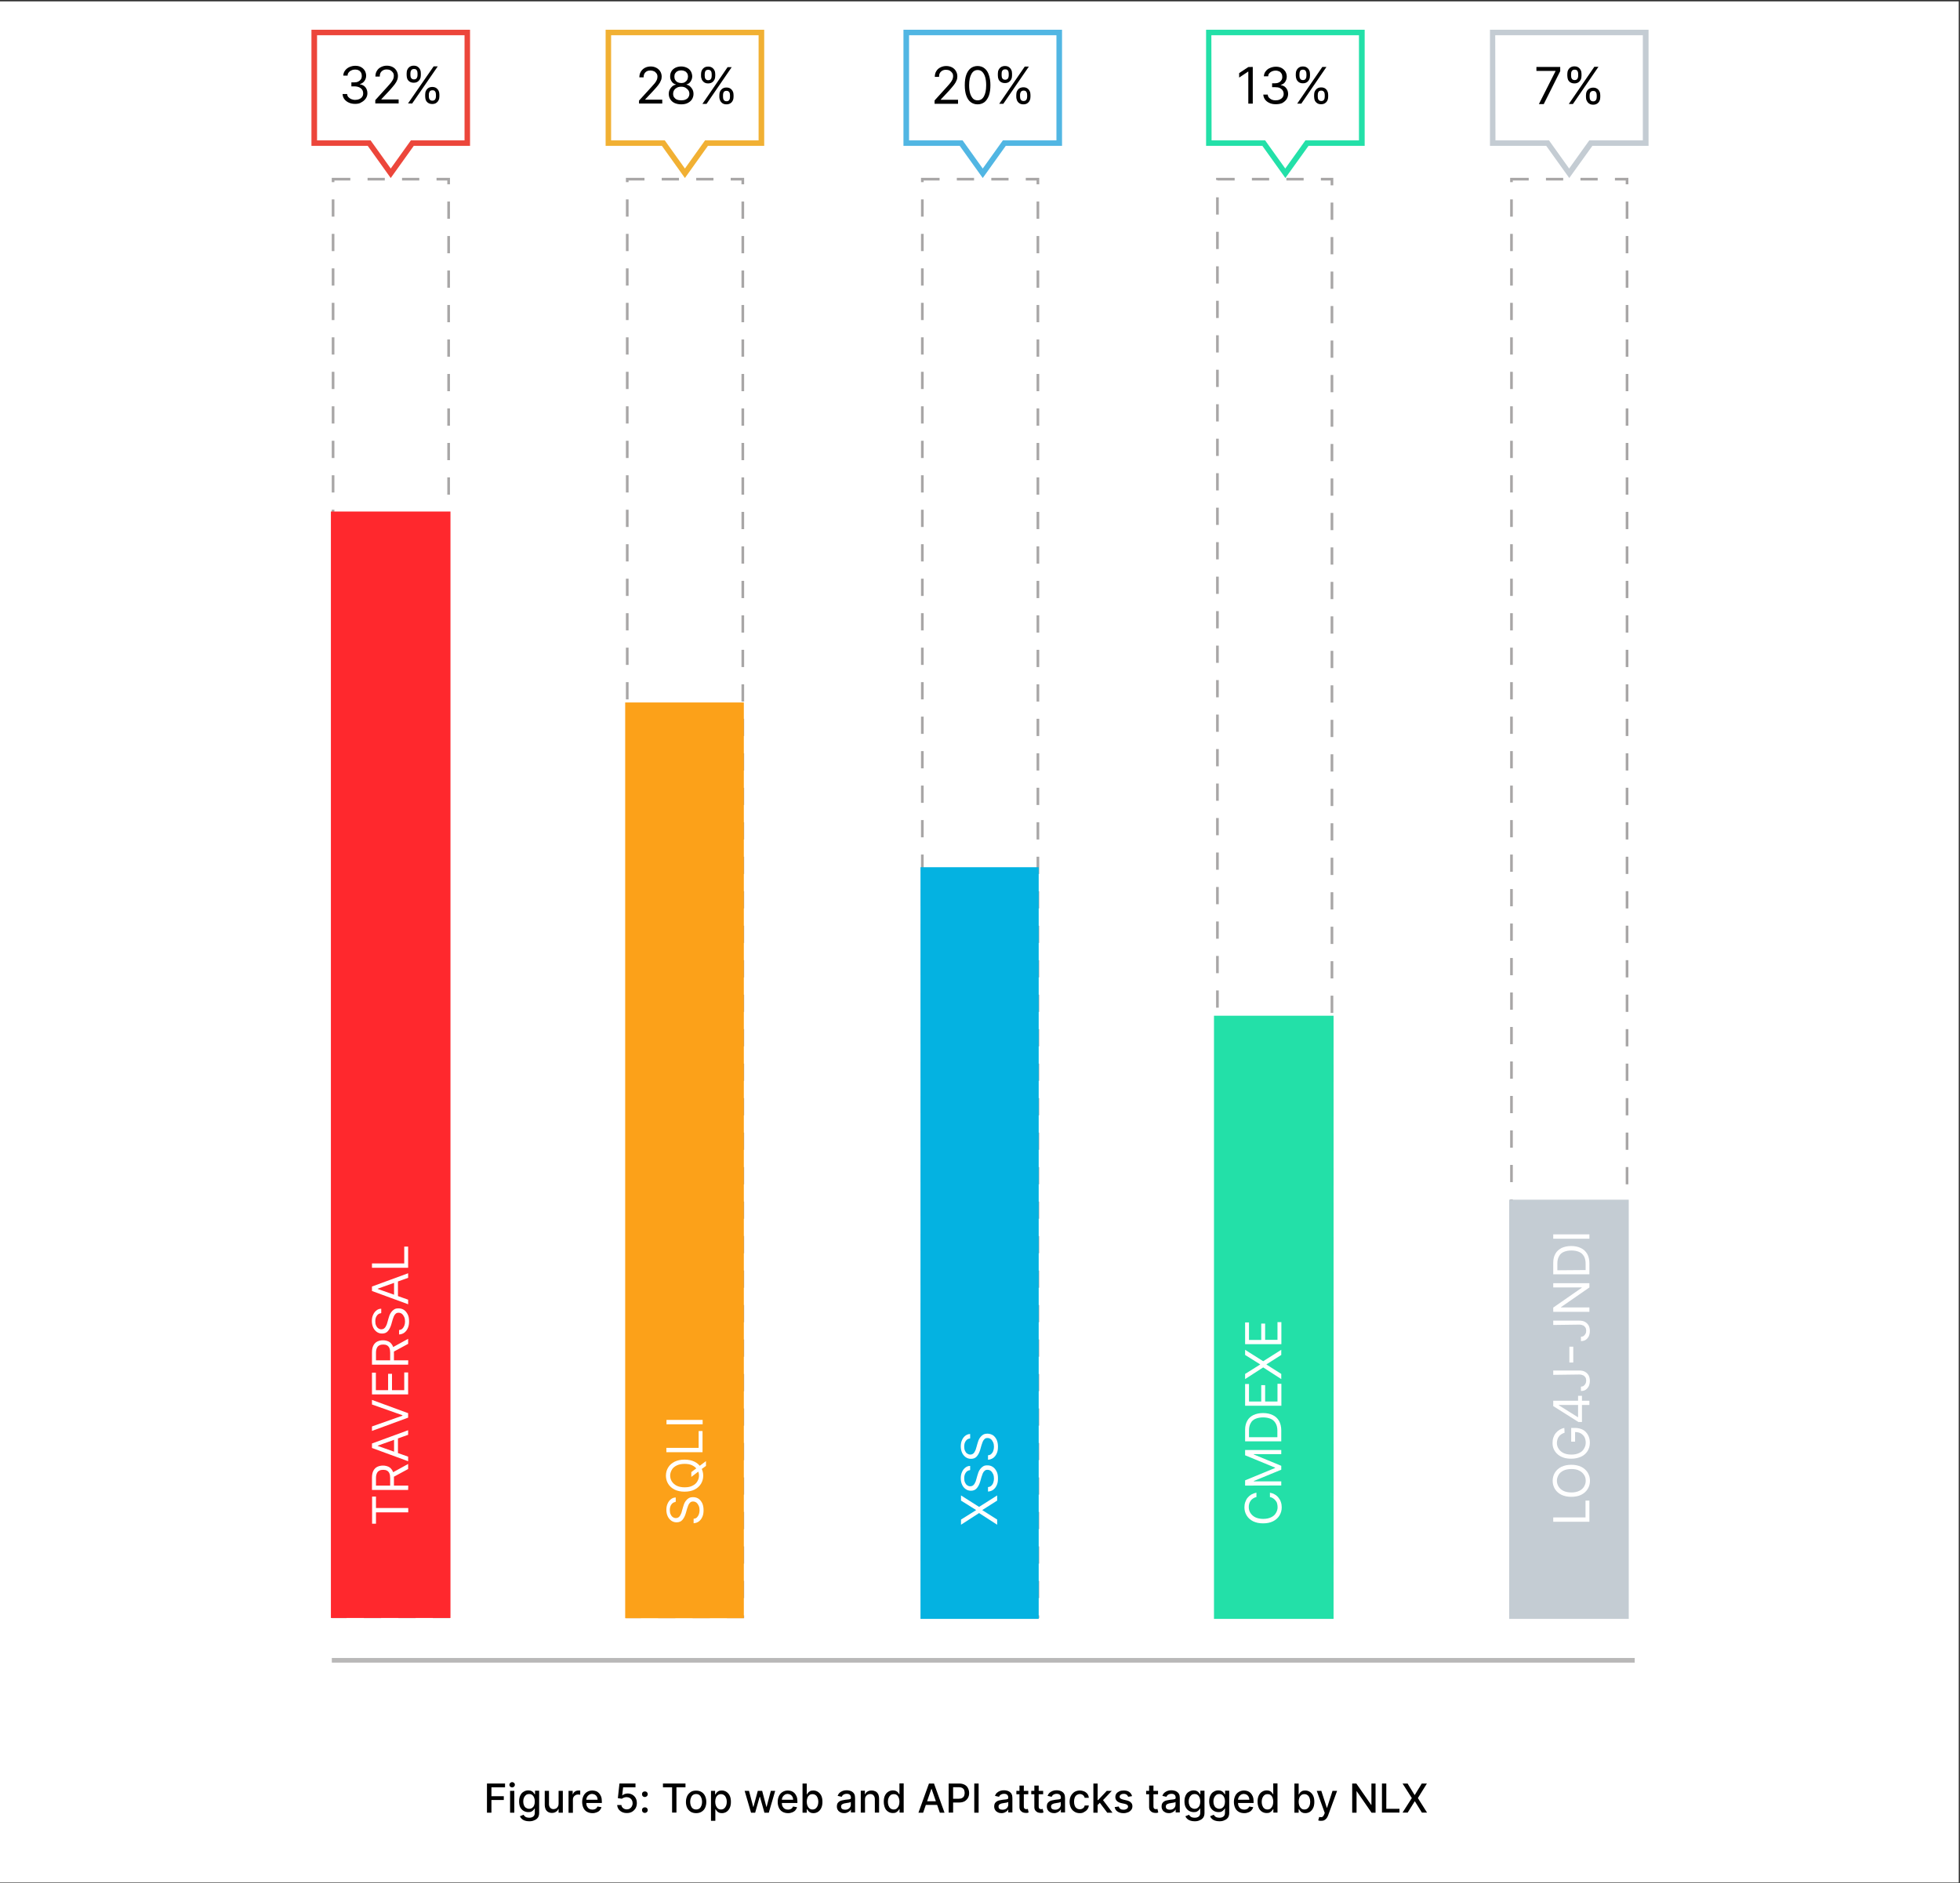 <?xml version="1.0" encoding="utf-8"?>
<!-- Generator: Adobe Illustrator 27.7.0, SVG Export Plug-In . SVG Version: 6.00 Build 0)  -->
<svg version="1.1" id="Layer_1" xmlns="http://www.w3.org/2000/svg" xmlns:xlink="http://www.w3.org/1999/xlink" x="0px" y="0px"
	 viewBox="0 0 1713 1645.8" style="enable-background:new 0 0 1713 1645.8;" xml:space="preserve">
<rect x="0" y="0" width="1713" height="1645.8" fill="#333333" stroke="none"/>
<style type="text/css">
	.st0{fill:#FFFFFF;}
	.st1{clip-path:url(#SVGID_00000026126210189840091050000002942652578971726997_);}
	.st2{fill:#EC463B;}
	.st3{clip-path:url(#SVGID_00000083800931850849871050000012259335687944528563_);}
	.st4{fill:#F1B033;}
	.st5{display:none;}
	.st6{clip-path:url(#SVGID_00000041998143474316322030000016897652195361106863_);}
	.st7{fill:#51B6E3;}
	.st8{clip-path:url(#SVGID_00000158741117675884055190000013010279668092174229_);}
	.st9{fill:#23E0A8;}
	.st10{clip-path:url(#SVGID_00000053522248195517609680000015160925488088440725_);}
	.st11{fill:#C4CCD3;}
	.st12{fill:none;stroke:#B9B8B8;stroke-width:4.057;}
	.st13{fill:none;stroke:#A8A6A6;stroke-width:2.318;stroke-dasharray:15.07,15.07;}
	.st14{fill:#FF282D;}
	.st15{fill:#FCA119;}
	.st16{fill:#04B2E1;}
</style>
<g>
	<rect x="-1.1" y="1.2" class="st0" width="1713" height="1644.2"/>
	<g>
		<g>
			<g>
				<g>
					<g>
						<g>
							<g>
								<g>
									<defs>
										<rect id="SVGID_1_" x="272.2" y="26" width="138.6" height="129.6"/>
									</defs>
									<clipPath id="SVGID_00000067230559975963099020000004839803456980714927_">
										<use xlink:href="#SVGID_1_"  style="overflow:visible;"/>
									</clipPath>
									<g style="clip-path:url(#SVGID_00000067230559975963099020000004839803456980714927_);">
										<path class="st2" d="M341.5,155.6l-20.1-28.1h-49.2V26h138.6v101.5h-49.2L341.5,155.6z M277.1,122.7h46.8l17.6,24.6
											l17.6-24.6H406V30.8H277.1V122.7L277.1,122.7z"/>
										<path d="M310.5,90.8c-2.1,0-3.9-0.3-5.6-1.1c-1.6-0.7-2.9-1.7-3.9-3c-1-1.3-1.5-2.8-1.6-4.5h4c0.1,1.1,0.4,2,1.1,2.7
											c0.7,0.7,1.5,1.3,2.4,1.7c1.1,0.4,2.1,0.7,3.4,0.7c1.4,0,2.6-0.2,3.7-0.7c1.1-0.5,2-1.1,2.5-2c0.7-0.9,0.9-1.9,0.9-3
											c0-1.2-0.3-2.3-0.9-3.2c-0.6-0.9-1.5-1.6-2.6-2.1c-1.1-0.5-2.5-0.8-4.2-0.8h-2.6v-3.5h2.6c1.3,0,2.4-0.2,3.4-0.7
											s1.7-1.1,2.3-2c0.6-0.8,0.8-1.9,0.8-3c0-1.1-0.2-2-0.7-2.9c-0.5-0.8-1.1-1.5-2-1.9c-0.9-0.5-1.9-0.7-3.1-0.7
											c-1.1,0-2.2,0.2-3.2,0.7c-1,0.4-1.8,1-2.4,1.8c-0.7,0.7-1,1.7-1,2.8H300c0.1-1.7,0.6-3.2,1.6-4.5s2.2-2.3,3.8-3
											c1.6-0.7,3.3-1.1,5.1-1.1c2,0,3.8,0.4,5.1,1.2c1.5,0.8,2.5,1.9,3.3,3.2c0.7,1.3,1.1,2.8,1.1,4.2c0,1.8-0.5,3.3-1.5,4.7
											s-2.3,2.2-3.9,2.7v0.2c2,0.3,3.7,1.2,4.8,2.6c1.1,1.4,1.7,3.1,1.7,5.2c0,1.8-0.5,3.3-1.5,4.7c-1,1.4-2.3,2.5-3.9,3.3
											C314.5,90.4,312.6,90.8,310.5,90.8z M328,90.4v-2.9l10.7-11.8c1.2-1.4,2.3-2.5,3.1-3.6c0.8-1.1,1.4-2,1.8-2.9
											c0.4-0.9,0.6-1.9,0.6-2.9c0-1.1-0.2-2.1-0.8-2.9c-0.6-0.8-1.3-1.5-2.2-2c-1-0.5-2-0.7-3.2-0.7c-1.2,0-2.4,0.2-3.3,0.8
											c-0.9,0.5-1.6,1.2-2.1,2.1c-0.5,0.9-0.7,2-0.7,3.3h-3.8c0-1.9,0.4-3.6,1.3-5c0.9-1.5,2-2.5,3.6-3.3s3.3-1.2,5.1-1.2
											s3.6,0.4,5.1,1.2s2.6,1.9,3.4,3.3s1.2,2.9,1.2,4.6c0,1.2-0.2,2.4-0.7,3.5c-0.4,1.1-1.1,2.4-2.2,3.8
											c-1.1,1.4-2.5,3.1-4.3,5.1l-7.3,7.8v0.2h15.1v3.5H328V90.4z M371.6,84.3v-1.7c0-1.2,0.2-2.3,0.7-3.3
											c0.5-1,1.2-1.8,2.1-2.4c1-0.6,2.1-0.9,3.4-0.9c1.4,0,2.5,0.3,3.4,0.9s1.6,1.4,2.1,2.4s0.7,2,0.7,3.3v1.7
											c0,1.2-0.2,2.3-0.7,3.3s-1.2,1.8-2.1,2.4c-0.9,0.6-2,0.9-3.4,0.9c-1.4,0-2.5-0.3-3.5-0.9c-1-0.6-1.6-1.4-2.1-2.4
											C371.8,86.6,371.6,85.5,371.6,84.3z M374.8,82.6v1.7c0,1,0.2,1.9,0.7,2.6s1.3,1.1,2.4,1.1c1.1,0,1.9-0.4,2.4-1.1
											c0.5-0.8,0.7-1.6,0.7-2.6v-1.7c0-1-0.2-1.9-0.7-2.6c-0.4-0.8-1.2-1.1-2.4-1.1c-1.1,0-1.9,0.4-2.4,1.1
											C375.1,80.7,374.8,81.6,374.8,82.6z M355.4,65.7V64c0-1.2,0.2-2.3,0.7-3.3c0.5-1,1.2-1.8,2.1-2.4c1-0.6,2.1-0.9,3.4-0.9
											c1.4,0,2.5,0.3,3.4,0.9c0.9,0.6,1.6,1.4,2.1,2.4c0.5,1,0.7,2,0.7,3.3v1.7c0,1.1-0.2,2.3-0.7,3.3c-0.5,1-1.2,1.8-2.1,2.4
											c-0.9,0.6-2,0.9-3.4,0.9c-1.4,0-2.5-0.3-3.5-0.9s-1.6-1.4-2.1-2.4C355.6,68,355.4,66.9,355.4,65.7z M358.7,64v1.7
											c0,1,0.2,1.9,0.7,2.6c0.5,0.7,1.3,1.1,2.4,1.1c1.1,0,1.9-0.4,2.4-1.1c0.5-0.8,0.7-1.6,0.7-2.6V64c0-1-0.2-1.9-0.7-2.6
											c-0.4-0.8-1.2-1.1-2.4-1.1c-1.1,0-1.9,0.4-2.4,1.1C358.9,62.2,358.7,63,358.7,64z M356.6,90.4L379,58h3.6l-22.4,32.5
											C360.2,90.4,356.6,90.4,356.6,90.4z"/>
									</g>
								</g>
							</g>
						</g>
					</g>
				</g>
			</g>
		</g>
	</g>
	<g>
		<g>
			<g>
				<g>
					<g>
						<g>
							<g>
								<g>
									<defs>
										<rect id="SVGID_00000044862036674052367050000018153469932784762526_" x="529.3" y="26" width="138.6" height="129.6"/>
									</defs>
									<clipPath id="SVGID_00000123416371766607703980000013889851925754094498_">
										<use xlink:href="#SVGID_00000044862036674052367050000018153469932784762526_"  style="overflow:visible;"/>
									</clipPath>
									<g style="clip-path:url(#SVGID_00000123416371766607703980000013889851925754094498_);">
										<path class="st4" d="M598.6,155.6l-20.1-28.1h-49.2V26h138.6v101.5h-49.2L598.6,155.6z M534.1,122.7H581l17.6,24.6
											l17.6-24.6h46.8V30.8H534.1V122.7L534.1,122.7z"/>
										<path class="st5" d="M558,91v-2.9l10.7-11.8c1.2-1.4,2.3-2.5,3.1-3.6s1.4-2,1.8-2.9c0.4-0.9,0.6-1.9,0.6-2.9
											c0-1.1-0.2-2.1-0.8-2.9c-0.6-0.8-1.3-1.5-2.2-2c-1-0.5-2-0.7-3.2-0.7s-2.4,0.2-3.3,0.8c-0.9,0.5-1.6,1.2-2.1,2.1
											c-0.5,0.9-0.7,2-0.7,3.3h-3.7c0-1.9,0.4-3.6,1.3-5c0.9-1.5,2-2.5,3.6-3.3c1.6-0.8,3.3-1.2,5.1-1.2s3.6,0.4,5.1,1.2
											c1.5,0.8,2.6,1.9,3.4,3.3c0.8,1.4,1.2,2.9,1.2,4.6c0,1.2-0.2,2.4-0.7,3.5c-0.4,1.1-1.1,2.4-2.2,3.8
											c-1.1,1.4-2.5,3.1-4.3,5.1l-7.3,7.8v0.2h15.1v3.5H558V91z M586.1,91l14.5-28.7V62h-16.7v-3.5h20.8v3.7L590.2,91H586.1z
											 M627.2,84.9v-1.7c0-1.2,0.2-2.3,0.7-3.3c0.5-1,1.2-1.8,2.1-2.4c1-0.6,2.1-0.9,3.4-0.9c1.4,0,2.5,0.3,3.4,0.9
											c0.9,0.6,1.6,1.4,2.1,2.4c0.5,1,0.7,2,0.7,3.3v1.7c0,1.2-0.2,2.3-0.7,3.3c-0.5,1-1.2,1.8-2.1,2.4c-0.9,0.6-2,0.9-3.4,0.9
											c-1.4,0-2.5-0.3-3.5-0.9s-1.6-1.4-2.1-2.4C627.4,87.2,627.2,86,627.2,84.9z M630.4,83.2v1.7c0,1,0.2,1.9,0.7,2.6
											c0.5,0.7,1.3,1.1,2.4,1.1s1.9-0.4,2.4-1.1c0.5-0.8,0.7-1.6,0.7-2.6v-1.7c0-1-0.2-1.9-0.7-2.6c-0.4-0.8-1.2-1.1-2.4-1.1
											c-1.1,0-1.9,0.4-2.4,1.1C630.6,81.3,630.4,82.2,630.4,83.2z M611,66.3v-1.7c0-1.1,0.2-2.3,0.7-3.3c0.5-1,1.2-1.8,2.1-2.4
											c1-0.6,2.1-0.9,3.4-0.9c1.4,0,2.5,0.3,3.4,0.9c0.9,0.6,1.6,1.4,2.1,2.4c0.5,1,0.7,2,0.7,3.3v1.7c0,1.2-0.2,2.3-0.7,3.3
											c-0.5,1-1.2,1.8-2.1,2.4s-2,0.9-3.4,0.9c-1.4,0-2.5-0.3-3.5-0.9s-1.6-1.4-2.1-2.4C611.3,68.6,611,67.5,611,66.3z
											 M614.2,64.6v1.7c0,1,0.2,1.9,0.7,2.6c0.5,0.7,1.3,1.1,2.4,1.1c1.1,0,1.9-0.4,2.4-1.1c0.5-0.8,0.7-1.6,0.7-2.6v-1.7
											c0-1-0.2-1.9-0.7-2.6c-0.4-0.8-1.2-1.1-2.4-1.1s-1.9,0.4-2.4,1.1C614.4,62.7,614.2,63.6,614.2,64.6z M612.2,91l22.4-32.5
											h3.6L615.8,91H612.2z"/>
										<g>
											<path d="M558.5,90.8v-2.9l10.6-11.6c1.2-1.4,2.3-2.5,3.1-3.5c0.8-1,1.4-2,1.8-2.9c0.4-0.9,0.6-1.8,0.6-2.8
												c0-1.1-0.2-2.1-0.8-2.9c-0.6-0.8-1.3-1.5-2.2-1.9c-0.9-0.4-2-0.7-3.1-0.7c-1.2,0-2.3,0.2-3.2,0.7
												c-0.9,0.5-1.6,1.2-2.1,2.1c-0.5,0.9-0.7,2-0.7,3.2h-3.7c0-1.9,0.4-3.5,1.3-5c0.9-1.4,2-2.5,3.5-3.3s3.2-1.2,5.1-1.2
												s3.5,0.4,5,1.2c1.5,0.8,2.6,1.9,3.4,3.2s1.2,2.9,1.2,4.5c0,1.1-0.2,2.4-0.7,3.4c-0.4,1.1-1.1,2.4-2.2,3.8
												c-1.1,1.4-2.4,3-4.3,5l-7.2,7.7v0.2h14.9v3.4h-20.3L558.5,90.8L558.5,90.8z"/>
											<path d="M595.4,91.2c-2.1,0-4.1-0.4-5.7-1.1c-1.6-0.7-2.9-1.8-3.8-3.2c-0.9-1.4-1.4-2.9-1.4-4.7c0-1.4,0.2-2.6,0.8-3.8
												s1.3-2.1,2.2-2.9c1-0.8,2-1.3,3.2-1.5v-0.2c-1.6-0.4-2.8-1.2-3.7-2.6c-0.9-1.4-1.4-2.9-1.3-4.6c0-1.6,0.4-3.1,1.2-4.4
												c0.8-1.3,2-2.3,3.4-3c1.5-0.7,3.1-1.1,5-1.1s3.5,0.4,5,1.1c1.5,0.7,2.6,1.7,3.4,3c0.8,1.3,1.2,2.8,1.3,4.4
												c0,1.7-0.5,3.2-1.4,4.6c-0.9,1.4-2.1,2.2-3.6,2.6v0.2c1.1,0.2,2.2,0.7,3.1,1.5c0.9,0.8,1.6,1.7,2.2,2.9s0.8,2.4,0.8,3.8
												c0,1.7-0.5,3.3-1.4,4.7c-0.9,1.4-2.2,2.4-3.8,3.2C599.5,90.8,597.6,91.2,595.4,91.2z M595.4,87.7c1.5,0,2.7-0.2,3.8-0.7
												c1.1-0.5,1.9-1.1,2.4-2c0.6-0.8,0.9-1.9,0.9-3c0-1.2-0.3-2.3-1-3.2s-1.5-1.6-2.5-2.2c-1.1-0.6-2.3-0.8-3.6-0.8
												c-1.4,0-2.6,0.2-3.7,0.8s-1.9,1.2-2.5,2.2c-0.6,0.9-0.9,2-0.9,3.2c0,1.1,0.2,2.1,0.8,3c0.6,0.8,1.4,1.6,2.4,2
												C592.7,87.5,594,87.7,595.4,87.7z M595.4,72.6c1.1,0,2.2-0.2,3-0.7c0.9-0.5,1.6-1.1,2.1-2c0.5-0.8,0.7-1.8,0.8-2.9
												c0-1.1-0.2-2-0.7-2.9c-0.5-0.8-1.2-1.5-2.1-1.9c-0.9-0.4-2-0.7-3.1-0.7c-1.2,0-2.3,0.2-3.2,0.7c-0.9,0.4-1.6,1.1-2.1,1.9
												c-0.5,0.8-0.7,1.8-0.7,2.9c0,1.1,0.2,2,0.7,2.9c0.5,0.8,1.2,1.5,2.1,2C593.2,72.3,594.3,72.6,595.4,72.6z"/>
											<path d="M612.7,66.4v-1.7c0-1.1,0.2-2.2,0.7-3.2c0.5-1,1.2-1.8,2.1-2.4c0.9-0.6,2-0.9,3.4-0.9s2.5,0.3,3.4,0.9
												c0.9,0.6,1.6,1.4,2.1,2.4c0.5,1,0.7,2,0.7,3.2v1.7c0,1.1-0.2,2.2-0.7,3.2c-0.5,1-1.1,1.8-2.1,2.4c-0.9,0.6-2,0.9-3.4,0.9
												s-2.5-0.3-3.4-0.9c-0.9-0.6-1.6-1.4-2.1-2.4C613,68.6,612.7,67.6,612.7,66.4z M613.9,90.8l22-32.1h3.6l-22,32.1H613.9z
												 M615.9,64.7v1.7c0,1,0.2,1.9,0.7,2.6c0.5,0.7,1.2,1.1,2.4,1.1c1.1,0,1.9-0.4,2.3-1.1c0.5-0.7,0.7-1.6,0.7-2.6v-1.7
												c0-1-0.2-1.9-0.7-2.6c-0.4-0.7-1.2-1.1-2.4-1.1c-1.1,0-1.9,0.4-2.4,1.1C616.2,62.8,615.9,63.7,615.9,64.7z M628.7,84.7
												V83c0-1.1,0.2-2.2,0.7-3.2c0.5-1,1.2-1.8,2.1-2.4c0.9-0.6,2-0.9,3.4-0.9c1.4,0,2.5,0.3,3.4,0.9c0.9,0.6,1.6,1.4,2.1,2.4
												s0.7,2,0.7,3.2v1.7c0,1.1-0.2,2.2-0.7,3.2c-0.5,1-1.1,1.8-2.1,2.4s-2,0.9-3.4,0.9c-1.4,0-2.5-0.3-3.4-0.9
												c-0.9-0.6-1.6-1.4-2.1-2.4C629,86.9,628.7,85.9,628.7,84.7z M631.9,83.1v1.7c0,1,0.2,1.9,0.7,2.6
												c0.5,0.7,1.2,1.1,2.4,1.1c1.1,0,1.9-0.4,2.3-1.1c0.5-0.7,0.7-1.6,0.7-2.6v-1.7c0-1-0.2-1.9-0.7-2.6s-1.2-1.1-2.4-1.1
												c-1.1,0-1.9,0.4-2.4,1.1C632.1,81.2,631.9,82.1,631.9,83.1z"/>
										</g>
									</g>
								</g>
							</g>
						</g>
					</g>
				</g>
			</g>
		</g>
	</g>
	<g>
		<g>
			<g>
				<g>
					<g>
						<g>
							<g>
								<g>
									<defs>
										<rect id="SVGID_00000148638953846612445400000011825952383039678622_" x="789.7" y="26" width="138.6" height="129.6"/>
									</defs>
									<clipPath id="SVGID_00000114035385292810946740000003243425387837587620_">
										<use xlink:href="#SVGID_00000148638953846612445400000011825952383039678622_"  style="overflow:visible;"/>
									</clipPath>
									<g style="clip-path:url(#SVGID_00000114035385292810946740000003243425387837587620_);">
										<path class="st7" d="M858.9,155.6l-20.1-28.1h-49.2V26h138.6v101.5H879L858.9,155.6z M794.5,122.7h46.8l17.6,24.6
											l17.6-24.6h46.8V30.8H794.5V122.7L794.5,122.7z"/>
										<path d="M816.8,90.7v-2.9l10.7-11.8c1.2-1.4,2.3-2.5,3.1-3.6c0.8-1.1,1.4-2,1.8-2.9c0.4-0.9,0.6-1.9,0.6-2.9
											c0-1.1-0.2-2.1-0.8-2.9s-1.3-1.5-2.2-2c-1-0.5-2-0.7-3.2-0.7s-2.4,0.2-3.3,0.8c-0.9,0.5-1.6,1.2-2.1,2.1
											c-0.5,0.9-0.7,2-0.7,3.3h-3.7c0-1.9,0.4-3.6,1.3-5c0.9-1.5,2-2.5,3.6-3.3s3.3-1.2,5.1-1.2s3.6,0.4,5.1,1.2
											c1.5,0.8,2.6,1.9,3.4,3.3s1.2,2.9,1.2,4.6c0,1.2-0.2,2.4-0.7,3.5c-0.4,1.1-1.1,2.4-2.2,3.8c-1.1,1.4-2.5,3.1-4.3,5.1
											l-7.3,7.8v0.2h15.1v3.5h-20.6V90.7z M854.4,91.2c-2.4,0-4.4-0.7-6.1-2c-1.7-1.3-2.9-3.2-3.8-5.7c-0.9-2.5-1.3-5.5-1.3-9.1
											c0-3.5,0.4-6.5,1.3-9c0.9-2.5,2.2-4.4,3.8-5.7c1.7-1.3,3.8-2,6.1-2s4.4,0.7,6,2c1.7,1.3,3,3.2,3.8,5.7
											c0.9,2.4,1.4,5.5,1.4,9c0,3.5-0.4,6.5-1.3,9.1c-0.9,2.4-2.2,4.4-3.8,5.7C858.8,90.5,856.7,91.2,854.4,91.2z M854.4,87.7
											c2.4,0,4.2-1.1,5.5-3.4c1.3-2.3,2-5.5,2-9.8c0-2.8-0.3-5.2-0.9-7.2c-0.6-2-1.5-3.5-2.5-4.5c-1.1-1.1-2.4-1.6-4-1.6
											c-2.4,0-4.2,1.1-5.5,3.5c-1.3,2.3-2,5.5-2,9.8c0,2.8,0.3,5.2,0.9,7.2c0.6,2,1.5,3.4,2.5,4.5
											C851.4,87.2,852.8,87.7,854.4,87.7z M888.2,84.6v-1.7c0-1.2,0.2-2.3,0.7-3.3c0.5-1,1.2-1.8,2.1-2.4c1-0.6,2.1-0.9,3.4-0.9
											c1.4,0,2.5,0.3,3.4,0.9c0.9,0.6,1.6,1.4,2.1,2.4c0.5,1,0.7,2,0.7,3.3v1.7c0,1.2-0.2,2.3-0.7,3.3c-0.5,1-1.2,1.8-2.1,2.4
											s-2,0.9-3.4,0.9c-1.4,0-2.5-0.3-3.4-0.9c-1-0.6-1.6-1.4-2.1-2.4C888.5,86.9,888.2,85.8,888.2,84.6z M891.5,82.9v1.7
											c0,1,0.2,1.9,0.7,2.6c0.5,0.7,1.2,1.1,2.4,1.1c1.1,0,1.9-0.4,2.4-1.1c0.5-0.8,0.7-1.6,0.7-2.6v-1.7c0-1-0.2-1.9-0.7-2.6
											c-0.4-0.8-1.2-1.1-2.4-1.1c-1.1,0-1.9,0.4-2.4,1.1C891.8,81,891.5,81.9,891.5,82.9z M872.1,66v-1.7c0-1.2,0.2-2.3,0.7-3.3
											c0.5-1,1.2-1.8,2.1-2.4c1-0.6,2.1-0.9,3.4-0.9c1.4,0,2.5,0.3,3.4,0.9c0.9,0.6,1.6,1.4,2.1,2.4c0.5,1,0.7,2,0.7,3.3V66
											c0,1.2-0.2,2.3-0.7,3.3c-0.5,1-1.2,1.8-2.1,2.4c-0.9,0.6-2,0.9-3.4,0.9c-1.4,0-2.5-0.3-3.5-0.9c-1-0.6-1.6-1.4-2.1-2.4
											C872.3,68.3,872.1,67.3,872.1,66z M875.4,64.3V66c0,1,0.2,1.9,0.7,2.6c0.5,0.7,1.3,1.1,2.4,1.1s1.9-0.4,2.4-1.1
											c0.5-0.8,0.7-1.6,0.7-2.6v-1.7c0-1-0.2-1.9-0.7-2.6c-0.4-0.8-1.2-1.1-2.4-1.1s-1.9,0.4-2.4,1.1
											C875.5,62.4,875.4,63.3,875.4,64.3z M873.3,90.7l22.3-32.5h3.6l-22.3,32.5C876.9,90.7,873.3,90.7,873.3,90.7z"/>
									</g>
								</g>
							</g>
						</g>
					</g>
				</g>
			</g>
		</g>
	</g>
	<g>
		<g>
			<g>
				<g>
					<g>
						<g>
							<g>
								<g>
									<defs>
										<rect id="SVGID_00000036939749653056557880000013691802556675380152_" x="1054.1" y="26" width="138.6" height="129.6"/>
									</defs>
									<clipPath id="SVGID_00000074421659236391277400000018040968930994248832_">
										<use xlink:href="#SVGID_00000036939749653056557880000013691802556675380152_"  style="overflow:visible;"/>
									</clipPath>
									<g style="clip-path:url(#SVGID_00000074421659236391277400000018040968930994248832_);">
										<path class="st9" d="M1123.4,155.6l-20.1-28.1h-49.2V26h138.6v101.5h-49.1L1123.4,155.6z M1058.9,122.7h46.8l17.6,24.6
											l17.6-24.6h46.8V30.8h-129L1058.9,122.7L1058.9,122.7z"/>
										<path class="st5" d="M1095.9,58.4v32.5h-3.9V62.5h-0.2l-7.9,5.2v-4l8.2-5.4H1095.9L1095.9,58.4z M1105.3,90.8V88
											l10.7-11.8c1.2-1.4,2.3-2.5,3.1-3.6s1.4-2,1.8-2.9c0.4-0.9,0.6-1.9,0.6-2.9c0-1.1-0.2-2.1-0.8-2.9s-1.3-1.5-2.2-2
											c-0.9-0.5-2-0.7-3.2-0.7c-1.2,0-2.4,0.2-3.3,0.8c-0.9,0.5-1.6,1.2-2.1,2.1c-0.5,0.9-0.7,2-0.7,3.3h-3.8
											c0-1.9,0.4-3.6,1.3-5c0.9-1.5,2-2.5,3.6-3.3c1.6-0.8,3.3-1.2,5.1-1.2c1.9,0,3.6,0.4,5.1,1.2c1.5,0.8,2.6,1.9,3.4,3.3
											c0.8,1.4,1.2,2.9,1.2,4.6c0,1.2-0.2,2.4-0.7,3.5s-1.1,2.4-2.2,3.8c-1.1,1.4-2.5,3.1-4.3,5.1l-7.3,7.8v0.2h15.1V91h-20.5
											L1105.3,90.8L1105.3,90.8z M1148.8,84.7V83c0-1.2,0.2-2.3,0.7-3.3c0.5-1,1.2-1.8,2.2-2.4c1-0.6,2.1-0.9,3.4-0.9
											c1.4,0,2.5,0.3,3.4,0.9s1.6,1.4,2.1,2.4s0.7,2,0.7,3.3v1.7c0,1.2-0.2,2.3-0.7,3.3c-0.5,1-1.2,1.8-2.1,2.4s-2,0.9-3.4,0.9
											s-2.5-0.3-3.4-0.9c-1-0.6-1.6-1.4-2.1-2.4C1149.1,87,1148.8,85.9,1148.8,84.7z M1152,83v1.7c0,1,0.2,1.9,0.7,2.6
											c0.5,0.7,1.2,1.1,2.4,1.1s1.9-0.4,2.4-1.1c0.5-0.8,0.7-1.6,0.7-2.6V83c0-1-0.2-1.9-0.7-2.6c-0.5-0.8-1.2-1.1-2.4-1.1
											s-1.9,0.4-2.4,1.1C1152.3,81.2,1152,82,1152,83z M1132.6,66.2v-1.7c0-1.2,0.2-2.3,0.7-3.3c0.5-1,1.2-1.8,2.1-2.4
											c1-0.6,2.1-0.9,3.4-0.9c1.4,0,2.5,0.3,3.4,0.9s1.6,1.4,2.1,2.4s0.7,2,0.7,3.3v1.7c0,1.2-0.2,2.3-0.7,3.3
											c-0.5,1-1.2,1.8-2.1,2.4s-2,0.9-3.4,0.9s-2.5-0.3-3.5-0.9c-1-0.6-1.6-1.4-2.1-2.4C1132.8,68.4,1132.6,67.3,1132.6,66.2z
											 M1135.9,64.5v1.7c0,1,0.2,1.9,0.7,2.6c0.5,0.7,1.3,1.1,2.4,1.1s1.9-0.4,2.4-1.1c0.5-0.8,0.7-1.6,0.7-2.6v-1.7
											c0-1-0.2-1.9-0.7-2.6c-0.4-0.8-1.2-1.1-2.4-1.1c-1.1,0-1.9,0.4-2.4,1.1C1136.1,62.6,1135.9,63.5,1135.9,64.5z
											 M1133.8,90.8l22.3-32.5h3.6l-22.3,32.5C1137.4,90.8,1133.8,90.8,1133.8,90.8z"/>
										<g>
											<path d="M1094.9,58.5v32.1h-3.9v-28h-0.2l-7.8,5.2v-3.9l8-5.3L1094.9,58.5L1094.9,58.5z"/>
											<path d="M1115,91.1c-2,0-3.9-0.3-5.5-1.1c-1.6-0.7-2.9-1.7-3.8-2.9c-1-1.3-1.5-2.8-1.6-4.4h3.9c0.1,1.1,0.4,2,1.1,2.7
												s1.5,1.3,2.4,1.7s2.1,0.6,3.3,0.6c1.4,0,2.6-0.2,3.7-0.7c1.1-0.5,1.9-1.1,2.5-2c0.6-0.8,0.9-1.9,0.9-2.9
												c0-1.1-0.3-2.2-0.9-3.1c-0.6-0.9-1.5-1.6-2.5-2.1c-1.1-0.5-2.5-0.7-4.2-0.7h-2.5v-3.4h2.5c1.3,0,2.4-0.2,3.3-0.7
												c1-0.4,1.7-1.1,2.3-2c0.6-0.8,0.8-1.8,0.8-2.9c0-1.1-0.2-2-0.7-2.9c-0.5-0.8-1.1-1.5-2-1.9c-0.9-0.4-1.9-0.7-3.1-0.7
												c-1.1,0-2.1,0.2-3.1,0.6c-1,0.4-1.8,1-2.4,1.7c-0.7,0.7-1,1.6-1,2.7h-3.8c0.1-1.7,0.6-3.2,1.6-4.4c1-1.3,2.2-2.3,3.8-2.9
												c1.6-0.7,3.3-1.1,5.1-1.1c2,0,3.7,0.4,5.1,1.2c1.4,0.8,2.5,1.9,3.3,3.2c0.7,1.3,1.1,2.7,1.1,4.2c0,1.8-0.5,3.3-1.4,4.7
												s-2.2,2.1-3.8,2.6v0.2c2,0.3,3.6,1.2,4.7,2.6c1.1,1.4,1.7,3.1,1.7,5.1c0,1.7-0.5,3.3-1.4,4.7c-1,1.4-2.2,2.4-3.8,3.3
												C1119,90.8,1117,91.1,1115,91.1z"/>
											<path d="M1132.5,66.3v-1.7c0-1.1,0.2-2.2,0.7-3.2c0.5-1,1.2-1.8,2.1-2.4c0.9-0.6,2-0.9,3.4-0.9c1.4,0,2.5,0.3,3.4,0.9
												s1.6,1.4,2.1,2.4c0.5,1,0.7,2,0.7,3.2v1.7c0,1.1-0.2,2.2-0.7,3.2c-0.5,1-1.1,1.8-2.1,2.4c-0.9,0.6-2,0.9-3.4,0.9
												c-1.4,0-2.5-0.3-3.4-0.9s-1.6-1.4-2.1-2.4C1132.8,68.5,1132.5,67.4,1132.5,66.3z M1133.7,90.6l22-32.1h3.6l-22,32.1
												H1133.7z M1135.7,64.6v1.7c0,1,0.2,1.9,0.7,2.6c0.5,0.7,1.2,1.1,2.4,1.1c1.1,0,1.9-0.4,2.3-1.1c0.5-0.7,0.7-1.6,0.7-2.6
												v-1.7c0-1-0.2-1.9-0.7-2.6c-0.4-0.7-1.2-1.1-2.4-1.1c-1.1,0-1.9,0.4-2.4,1.1C1135.9,62.8,1135.7,63.6,1135.7,64.6z
												 M1148.5,84.6v-1.7c0-1.1,0.2-2.2,0.7-3.2s1.2-1.8,2.1-2.4s2-0.9,3.4-0.9s2.5,0.3,3.4,0.9s1.6,1.4,2,2.4
												c0.5,1,0.7,2,0.7,3.2v1.7c0,1.1-0.2,2.2-0.7,3.2c-0.5,1-1.1,1.8-2.1,2.4c-0.9,0.6-2,0.9-3.4,0.9c-1.4,0-2.5-0.3-3.4-0.9
												s-1.6-1.4-2.1-2.4C1148.8,86.8,1148.5,85.8,1148.5,84.6z M1151.7,82.9v1.7c0,1,0.2,1.9,0.7,2.6c0.5,0.7,1.2,1.1,2.4,1.1
												c1.1,0,1.9-0.4,2.3-1.1c0.5-0.7,0.7-1.6,0.7-2.6v-1.7c0-1-0.2-1.9-0.7-2.6s-1.2-1.1-2.4-1.1c-1.1,0-1.9,0.4-2.4,1.1
												C1151.9,81,1151.7,81.9,1151.7,82.9z"/>
										</g>
									</g>
								</g>
							</g>
						</g>
					</g>
				</g>
			</g>
		</g>
	</g>
	<g>
		<g>
			<g>
				<g>
					<g>
						<g>
							<g>
								<g>
									<defs>
										<rect id="SVGID_00000132072675842218089880000008187461564889003929_" x="1302.2" y="26" width="138.6" height="129.6"/>
									</defs>
									<clipPath id="SVGID_00000159441234371610010860000015402277541018714274_">
										<use xlink:href="#SVGID_00000132072675842218089880000008187461564889003929_"  style="overflow:visible;"/>
									</clipPath>
									<g style="clip-path:url(#SVGID_00000159441234371610010860000015402277541018714274_);">
										<path class="st11" d="M1371.5,155.6l-20.1-28.1h-49.2V26h138.6v101.5h-49.1L1371.5,155.6z M1307,122.7h46.8l17.6,24.6
											l17.6-24.6h46.8V30.8h-129L1307,122.7L1307,122.7z"/>
										<path d="M1345,90.9l14.5-28.7V62h-16.7v-3.5h20.8v3.7l-14.4,28.8H1345z M1386.1,84.9v-1.7c0-1.2,0.2-2.3,0.7-3.3
											c0.5-1,1.2-1.8,2.2-2.4c1-0.6,2.1-0.9,3.4-0.9c1.4,0,2.5,0.3,3.4,0.9s1.6,1.4,2.1,2.4s0.7,2,0.7,3.3v1.7
											c0,1.2-0.2,2.3-0.7,3.3s-1.1,1.8-2.1,2.4c-0.9,0.6-2,0.9-3.4,0.9s-2.5-0.3-3.4-0.9c-1-0.6-1.6-1.4-2.1-2.4
											C1386.3,87.2,1386.1,86,1386.1,84.9z M1389.3,83.2v1.7c0,1,0.2,1.9,0.7,2.6c0.5,0.7,1.3,1.1,2.4,1.1s1.9-0.4,2.4-1.1
											c0.5-0.8,0.7-1.6,0.7-2.6v-1.7c0-1-0.2-1.9-0.7-2.6c-0.4-0.8-1.2-1.1-2.4-1.1s-1.9,0.4-2.4,1.1
											C1389.5,81.3,1389.3,82.2,1389.3,83.2z M1369.8,66.3v-1.7c0-1.1,0.2-2.3,0.7-3.3c0.5-1,1.2-1.8,2.1-2.4
											c1-0.6,2.1-0.9,3.4-0.9c1.4,0,2.5,0.3,3.4,0.9c0.9,0.6,1.6,1.4,2.1,2.4c0.5,1,0.7,2,0.7,3.3v1.7c0,1.2-0.2,2.3-0.7,3.3
											c-0.5,1-1.2,1.8-2.1,2.4s-2,0.9-3.4,0.9c-1.4,0-2.5-0.3-3.5-0.9c-1-0.6-1.6-1.4-2.1-2.4
											C1370.1,68.6,1369.8,67.5,1369.8,66.3z M1373.1,64.6v1.7c0,1,0.2,1.9,0.7,2.6c0.5,0.7,1.3,1.1,2.4,1.1s1.9-0.4,2.4-1.1
											c0.5-0.8,0.7-1.6,0.7-2.6v-1.7c0-1-0.2-1.9-0.7-2.6c-0.4-0.8-1.2-1.1-2.4-1.1s-1.9,0.4-2.4,1.1
											C1373.3,62.7,1373.1,63.6,1373.1,64.6z M1371.1,90.9l22.3-32.5h3.6l-22.3,32.5H1371.1z"/>
									</g>
								</g>
							</g>
						</g>
					</g>
				</g>
			</g>
		</g>
	</g>
	<path class="st12" d="M290,1451.2h1138.7"/>
	<rect x="291.1" y="156.6" class="st13" width="101" height="1256.6"/>
	<rect x="548.2" y="156.6" class="st13" width="101" height="1256.6"/>
	<rect x="806.1" y="156.6" class="st13" width="101" height="1256.6"/>
	<rect x="1064" y="156.6" class="st13" width="100.1" height="1256.6"/>
	<rect x="1321" y="156.6" class="st13" width="101" height="1256.6"/>
	<rect x="289.2" y="447.1" class="st14" width="104.5" height="967.1"/>
	<rect x="546.4" y="614" class="st15" width="103.7" height="800.4"/>
	<rect x="804.5" y="758" class="st16" width="103.3" height="657"/>
	<rect x="1061" y="887.8" class="st9" width="104.5" height="527.2"/>
	<rect x="1319" y="1048.6" class="st11" width="104.5" height="366.4"/>
	<path class="st0" d="M328.6,1331.8h-3.4v-23.7h3.4v10h28.2v3.8h-28.2V1331.8z M356.7,1302.3h-31.6v-10.7c0-2.4,0.4-4.5,1.2-6
		c0.8-1.6,2-2.8,3.4-3.5c1.5-0.7,3.1-1.1,5-1.1c1.9,0,3.5,0.4,5,1.1c1.5,0.7,2.5,2,3.4,3.5c0.8,1.6,1.2,3.6,1.2,6v8.7H341v-8.5
		c0-1.7-0.2-3-0.7-4.1c-0.5-1.1-1.2-1.8-2.1-2.3s-2-0.7-3.3-0.7s-2.4,0.2-3.3,0.7c-1,0.5-1.7,1.2-2.2,2.3s-0.8,2.4-0.8,4.1v6.7h28.2
		L356.7,1302.3L356.7,1302.3L356.7,1302.3z M342.5,1287.4l14.2-7.8v4.4l-14.2,7.7V1287.4z M356.7,1273.2v4l-31.6-11.6v-3.9
		l31.6-11.6v4l-26.6,9.5v0.2L356.7,1273.2z M344.4,1271.7v-16.2h3.4v16.2H344.4z M325.1,1246.8l26.6-9.4v-0.4l-26.6-9.4v-4
		l31.6,11.6v3.9l-31.6,11.6V1246.8z M356.7,1218.8h-31.6v-19h3.4v15.3h10.7v-14.3h3.4v14.3h10.7v-15.5h3.4L356.7,1218.8
		L356.7,1218.8L356.7,1218.8z M356.7,1192.8h-31.6v-10.7c0-2.4,0.4-4.5,1.2-6c0.8-1.6,2-2.8,3.4-3.5c1.5-0.7,3.1-1.1,5-1.1
		c1.9,0,3.5,0.4,5,1.1c1.5,0.7,2.5,2,3.4,3.5c0.8,1.6,1.2,3.6,1.2,6v8.7H341v-8.5c0-1.7-0.2-3-0.7-4.1c-0.5-1.1-1.2-1.8-2.1-2.3
		c-0.9-0.5-2-0.7-3.3-0.7s-2.4,0.2-3.3,0.7c-1,0.5-1.7,1.2-2.2,2.3c-0.5,1.1-0.8,2.4-0.8,4.1v6.7h28.2L356.7,1192.8L356.7,1192.8
		L356.7,1192.8z M342.5,1178l14.2-7.8v4.4l-14.2,7.7V1178z M333,1147.8c-1.6,0.2-2.8,0.9-3.7,2.3c-0.9,1.3-1.3,2.9-1.3,4.8
		c0,1.4,0.2,2.6,0.7,3.7c0.5,1.1,1.1,1.9,1.9,2.4c0.8,0.6,1.7,0.9,2.7,0.9c0.8,0,1.6-0.2,2.2-0.6c0.6-0.4,1.1-1,1.5-1.6
		c0.4-0.7,0.7-1.3,1-2c0.2-0.7,0.4-1.4,0.6-2l0.9-3.2c0.2-0.8,0.5-1.7,0.9-2.8c0.4-1,0.9-2,1.6-2.9c0.7-0.9,1.5-1.7,2.5-2.3
		c1-0.7,2.3-0.9,3.8-0.9c1.7,0,3.3,0.4,4.7,1.3c1.4,0.9,2.4,2.2,3.3,3.9s1.2,3.8,1.2,6.2c0,2.3-0.3,4.2-1.1,5.9
		c-0.7,1.6-1.7,2.9-3,3.9s-2.9,1.5-4.6,1.6v-3.9c1.2-0.1,2.2-0.5,2.9-1.2c0.7-0.7,1.3-1.6,1.7-2.7c0.4-1.1,0.6-2.3,0.6-3.5
		c0-1.5-0.2-2.8-0.7-3.9s-1.1-2-2-2.8c-0.9-0.7-1.9-1-3-1c-1.1,0-1.9,0.3-2.5,0.9c-0.7,0.6-1.2,1.4-1.6,2.3s-0.7,2-1.1,3.1l-1.1,3.9
		c-0.7,2.4-1.7,4.4-3,5.9c-1.3,1.5-3,2.1-5.1,2.1c-1.8,0-3.3-0.5-4.7-1.5c-1.3-1-2.4-2.3-3.1-3.9s-1.1-3.4-1.1-5.5s0.3-3.8,1.1-5.5
		c0.7-1.6,1.7-2.9,2.9-3.8c1.2-1,2.7-1.5,4.2-1.5v3.6L333,1147.8L333,1147.8z M356.7,1136v4l-31.6-11.6v-3.9l31.6-11.6v4l-26.6,9.5
		v0.2L356.7,1136z M344.4,1134.6v-16.2h3.4v16.2H344.4z M356.7,1108.1h-31.6v-3.8h28.2v-14.7h3.4L356.7,1108.1L356.7,1108.1z"/>
	<path class="st0" d="M590.4,1312.8c-1.6,0.2-2.8,1-3.7,2.3c-0.9,1.3-1.3,2.9-1.3,4.8c0,1.4,0.2,2.6,0.7,3.7
		c0.5,1.1,1.1,1.9,1.9,2.4c0.8,0.6,1.7,0.9,2.7,0.9c0.8,0,1.6-0.2,2.2-0.6c0.6-0.4,1.1-0.9,1.5-1.6c0.4-0.7,0.7-1.3,1-2
		s0.4-1.3,0.6-2l0.9-3.2c0.2-0.8,0.5-1.7,0.9-2.8c0.4-1,0.9-2,1.6-2.9c0.7-0.9,1.5-1.7,2.5-2.3c1-0.6,2.3-0.9,3.8-0.9
		c1.7,0,3.3,0.4,4.7,1.3c1.4,0.9,2.4,2.2,3.3,3.9c0.8,1.7,1.2,3.8,1.2,6.2c0,2.3-0.3,4.2-1.1,5.9c-0.7,1.6-1.7,2.9-3,3.9
		c-1.3,1-2.9,1.5-4.6,1.6v-3.9c1.2-0.1,2.2-0.5,2.9-1.2c0.7-0.7,1.3-1.6,1.7-2.7c0.4-1.1,0.6-2.3,0.6-3.5c0-1.5-0.2-2.8-0.7-3.9
		c-0.5-1.1-1.1-2-2-2.8c-0.9-0.7-1.9-1-3-1c-1.1,0-1.9,0.3-2.5,0.9c-0.7,0.6-1.2,1.4-1.6,2.3c-0.4,1-0.7,2-1.1,3.1l-1.1,3.9
		c-0.7,2.4-1.7,4.4-3,5.9c-1.3,1.5-3,2.1-5.1,2.1c-1.8,0-3.3-0.5-4.7-1.5c-1.3-1-2.4-2.3-3.1-3.9s-1.1-3.4-1.1-5.5
		c0-2,0.3-3.8,1.1-5.5c0.7-1.6,1.7-2.9,2.9-3.8c1.2-1,2.7-1.5,4.2-1.5v3.6H590.4L590.4,1312.8z M604.2,1290.9v-4.2l4.7-3.5l1.2-0.9
		l6.9-5.2v4.2l-4.7,3.4l-1.1,0.9L604.2,1290.9z M598.3,1275.8c3.3,0,6.2,0.6,8.7,1.8c2.4,1.2,4.3,2.9,5.6,5c1.3,2.1,2,4.5,2,7.2
		s-0.7,5.1-2,7.2c-1.3,2.1-3.2,3.8-5.6,5c-2.4,1.2-5.3,1.8-8.7,1.8s-6.2-0.6-8.7-1.8c-2.4-1.2-4.3-2.9-5.6-5c-1.3-2.1-2-4.5-2-7.2
		s0.7-5.1,2-7.2s3.2-3.8,5.6-5C592.1,1276.4,594.9,1275.8,598.3,1275.8z M598.3,1279.5c-2.7,0-5.1,0.5-6.9,1.4s-3.3,2.1-4.2,3.7
		s-1.5,3.3-1.5,5.1s0.5,3.7,1.5,5.2s2.4,2.8,4.2,3.7s4.2,1.4,6.9,1.4c2.8,0,5.1-0.4,6.9-1.4c1.9-0.9,3.3-2.1,4.2-3.7
		c1-1.6,1.5-3.3,1.5-5.2c0-1.9-0.5-3.7-1.5-5.1c-1-1.6-2.4-2.8-4.2-3.7C603.3,1279.9,601.1,1279.5,598.3,1279.5z M614,1269.3h-31.6
		v-3.8h28.2v-14.7h3.4V1269.3z M582.5,1241.1h31.6v3.8h-31.6V1241.1z"/>
	<path class="st0" d="M839.9,1328.2l13.1-8.2v-0.2l-13.1-8.2v-4.5l15.8,10l15.8-10v4.5l-12.9,8.2v0.2l12.9,8.2v4.5l-15.8-10.2
		l-15.8,10.2V1328.2z M847.7,1285c-1.6,0.2-2.8,0.9-3.7,2.3c-0.9,1.3-1.3,2.9-1.3,4.8c0,1.4,0.2,2.6,0.7,3.7
		c0.5,1.1,1.1,1.9,1.9,2.4c0.8,0.6,1.7,0.9,2.7,0.9c0.8,0,1.6-0.2,2.2-0.6c0.6-0.4,1.1-1,1.5-1.6c0.4-0.7,0.7-1.3,1-2
		c0.2-0.7,0.4-1.4,0.6-2l0.9-3.2c0.2-0.8,0.5-1.7,0.9-2.8c0.4-1,0.9-2,1.6-2.9c0.7-0.9,1.5-1.7,2.5-2.3c1-0.7,2.3-0.9,3.8-0.9
		c1.7,0,3.3,0.4,4.7,1.4c1.4,0.9,2.4,2.2,3.3,3.9s1.2,3.8,1.2,6.2c0,2.3-0.3,4.2-1.1,5.9c-0.7,1.6-1.7,2.9-3,3.9
		c-1.3,1-2.9,1.5-4.6,1.6v-3.9c1.2-0.1,2.2-0.5,2.9-1.2s1.4-1.6,1.7-2.7c0.4-1.1,0.6-2.3,0.6-3.5c0-1.5-0.2-2.8-0.7-3.9
		s-1.1-2-2-2.8c-0.9-0.7-1.9-1-3-1c-1.1,0-1.9,0.3-2.5,0.9c-0.7,0.6-1.2,1.4-1.6,2.3c-0.4,1-0.7,2-1.1,3.1l-1.1,3.9
		c-0.7,2.4-1.7,4.4-3,5.9c-1.3,1.5-3,2.2-5.1,2.2c-1.8,0-3.3-0.5-4.7-1.5s-2.4-2.3-3.1-3.9c-0.7-1.6-1.1-3.4-1.1-5.5
		c0-2,0.3-3.8,1.1-5.5c0.7-1.6,1.7-2.9,2.9-3.8c1.2-1,2.7-1.5,4.2-1.5v3.4L847.7,1285L847.7,1285z M847.7,1257.3
		c-1.6,0.2-2.8,0.9-3.7,2.3c-0.9,1.3-1.3,2.9-1.3,4.8c0,1.4,0.2,2.6,0.7,3.7c0.5,1.1,1.1,1.9,1.9,2.4s1.7,0.9,2.7,0.9
		c0.8,0,1.6-0.2,2.2-0.6c0.6-0.4,1.1-0.9,1.5-1.6c0.4-0.7,0.7-1.3,1-2c0.2-0.7,0.4-1.3,0.6-2l0.9-3.2c0.2-0.8,0.5-1.7,0.9-2.8
		c0.4-1,0.9-2,1.6-2.9c0.7-0.9,1.5-1.7,2.5-2.3c1-0.6,2.3-0.9,3.8-0.9c1.7,0,3.3,0.5,4.7,1.3c1.4,0.9,2.4,2.2,3.3,3.9
		c0.8,1.7,1.2,3.8,1.2,6.2c0,2.3-0.3,4.2-1.1,5.9c-0.7,1.6-1.7,2.9-3,3.9c-1.3,0.9-2.9,1.5-4.6,1.6v-3.9c1.2-0.1,2.2-0.5,2.9-1.2
		c0.7-0.7,1.4-1.6,1.7-2.7c0.4-1.1,0.6-2.3,0.6-3.5c0-1.5-0.2-2.8-0.7-3.9s-1.1-2.1-2-2.8s-1.9-1-3-1c-1.1,0-1.9,0.3-2.5,0.9
		c-0.7,0.6-1.2,1.4-1.6,2.3c-0.4,1-0.7,2-1.1,3.1l-1.1,3.9c-0.7,2.4-1.7,4.4-3,5.9c-1.3,1.5-3,2.1-5.1,2.1c-1.8,0-3.3-0.5-4.7-1.5
		c-1.3-1-2.4-2.3-3.1-3.9c-0.7-1.6-1.1-3.4-1.1-5.5c0-2,0.3-3.8,1.1-5.5c0.7-1.6,1.7-2.9,2.9-3.8s2.7-1.5,4.2-1.5v3.7L847.7,1257.3
		L847.7,1257.3z"/>
	<path class="st0" d="M1098.1,1304.7v3.8c-1.1,0.2-2,0.7-2.9,1.2c-0.8,0.6-1.6,1.2-2.1,2c-0.6,0.8-1,1.6-1.3,2.6c-0.3,1-0.4,2-0.4,3
		c0,1.9,0.5,3.7,1.5,5.2s2.4,2.8,4.2,3.7c1.9,0.9,4.2,1.4,6.9,1.4c2.8,0,5.1-0.5,6.9-1.4c1.9-0.9,3.3-2.1,4.2-3.7
		c1-1.6,1.5-3.3,1.5-5.2c0-1.1-0.2-2-0.4-3c-0.2-1-0.7-1.9-1.3-2.6c-0.6-0.8-1.3-1.5-2.1-2c-0.8-0.6-1.8-1-2.9-1.2v-3.8
		c1.6,0.3,3.1,0.8,4.3,1.6c1.3,0.7,2.4,1.7,3.3,2.9s1.6,2.4,2,3.8c0.5,1.4,0.7,2.9,0.7,4.5c0,2.7-0.7,5.1-2,7.2s-3.2,3.8-5.6,5
		c-2.4,1.2-5.3,1.8-8.7,1.8s-6.2-0.6-8.7-1.8c-2.4-1.2-4.3-2.9-5.6-5c-1.3-2.1-2-4.5-2-7.2c0-1.6,0.2-3.1,0.7-4.5
		c0.5-1.4,1.1-2.7,2-3.8c0.9-1.1,2-2.1,3.3-2.9C1095,1305.6,1096.4,1305,1098.1,1304.7z M1088.2,1298.5v-4.6l26.2-10.8v-0.3
		l-26.2-10.8v-4.6h31.6v3.6h-24v0.3l24,9.9v3.4l-24,9.9v0.3h24v3.6L1088.2,1298.5L1088.2,1298.5z M1119.8,1250.1v9.7h-31.6v-10.2
		c0-3.1,0.7-5.7,1.9-7.8c1.2-2.2,3-3.8,5.4-5c2.4-1.1,5.1-1.7,8.4-1.7s6.1,0.6,8.5,1.8c2.4,1.1,4.2,2.9,5.5,5.1
		C1119.1,1244.3,1119.8,1247,1119.8,1250.1z M1116.4,1256.1v-5.7c0-2.6-0.5-4.7-1.6-6.5c-1-1.7-2.4-3-4.3-3.8
		c-1.9-0.8-4.1-1.2-6.6-1.2s-4.7,0.4-6.6,1.2c-1.9,0.8-3.3,2-4.2,3.8c-1,1.6-1.5,3.8-1.5,6.2v6.1H1116.4z M1119.8,1228.7h-31.6v-19
		h3.4v15.3h10.7v-14.3h3.4v14.3h10.8v-15.5h3.4v19.3H1119.8L1119.8,1228.7z M1088.2,1200.9l13.1-8.2v-0.2l-13.1-8.2v-4.5l15.8,10
		l15.8-10v4.5l-12.9,8.2v0.2l12.9,8.2v4.5l-15.8-10.2l-15.8,10.2V1200.9z M1119.8,1174.9h-31.6v-19h3.4v15.3h10.7v-14.3h3.4v14.2
		h10.8v-15.5h3.4v19.3L1119.8,1174.9L1119.8,1174.9z"/>
	<path class="st0" d="M1389.1,1330.1h-31.6v-3.8h28.2v-14.7h3.4V1330.1z M1373.3,1280.3c3.3,0,6.2,0.6,8.7,1.8
		c2.4,1.2,4.3,2.9,5.6,5s2,4.5,2,7.2s-0.7,5.1-2,7.2s-3.2,3.8-5.6,5c-2.4,1.2-5.3,1.8-8.7,1.8s-6.2-0.6-8.7-1.8
		c-2.4-1.2-4.3-2.9-5.6-5c-1.3-2.1-2-4.5-2-7.2s0.7-5.1,2-7.2s3.2-3.8,5.6-5C1367.1,1280.9,1370,1280.3,1373.3,1280.3z M1373.3,1284
		c-2.7,0-5.1,0.5-6.9,1.4s-3.3,2.1-4.2,3.7s-1.5,3.3-1.5,5.1s0.5,3.7,1.5,5.2c1,1.6,2.4,2.8,4.2,3.7c1.9,0.9,4.2,1.4,6.9,1.4
		c2.8,0,5.1-0.5,6.9-1.4c1.9-0.9,3.3-2.1,4.2-3.7c1-1.6,1.5-3.3,1.5-5.2c0-1.9-0.5-3.7-1.5-5.1c-1-1.6-2.4-2.8-4.2-3.7
		C1378.4,1284.4,1376,1284,1373.3,1284z M1367.4,1252.3c-1.1,0.3-2,0.8-2.8,1.3c-0.8,0.6-1.6,1.2-2.1,2c-0.6,0.7-1.1,1.6-1.3,2.5
		c-0.3,1-0.5,2-0.5,3.1c0,1.9,0.5,3.6,1.5,5.1c1,1.6,2.4,2.8,4.2,3.7c1.9,0.9,4.2,1.4,6.9,1.4c2.8,0,5.1-0.5,6.9-1.4
		c1.9-0.9,3.3-2.1,4.2-3.8c1-1.6,1.5-3.3,1.5-5.3c0-1.8-0.4-3.4-1.1-4.8c-0.8-1.4-1.9-2.4-3.3-3.3c-1.5-0.8-3.1-1.1-5.1-1.1l0.2-1.1
		v9.5h-3.4v-12h3.4c2.6,0,4.9,0.6,6.8,1.6c2,1.1,3.4,2.6,4.5,4.6c1.1,2,1.6,4.2,1.6,6.7c0,2.8-0.7,5.2-2,7.3
		c-1.3,2.1-3.2,3.8-5.6,4.9s-5.3,1.8-8.7,1.8c-2.5,0-4.7-0.3-6.8-1c-2-0.7-3.7-1.6-5.1-2.9c-1.4-1.2-2.5-2.7-3.3-4.4
		s-1.1-3.5-1.1-5.5c0-1.6,0.2-3.2,0.7-4.7c0.5-1.5,1.2-2.8,2.1-3.9s2-2.1,3.3-2.9c1.2-0.7,2.6-1.3,4.2-1.6L1367.4,1252.3
		L1367.4,1252.3z M1382.7,1242.9h-3.2l-22-13.9v-2.3h4.9v1.6l16.6,10.4h0.2V1220h3.4V1242.9z M1389.1,1228h-7.4h-1.5h-22.7v-3.7
		h31.6L1389.1,1228L1389.1,1228z M1357.5,1201.7v-3.8h22.6c2,0,3.8,0.3,5.1,1.1c1.4,0.7,2.4,1.8,3.2,3.1c0.7,1.4,1.1,2.9,1.1,4.7
		c0,1.7-0.3,3.3-0.9,4.7c-0.7,1.4-1.6,2.4-2.7,3.2c-1.1,0.8-2.5,1.1-4.2,1.1v-3.8c0.9,0,1.7-0.2,2.4-0.7c0.7-0.5,1.1-1.1,1.6-1.9
		c0.4-0.8,0.6-1.6,0.6-2.7c0-1.1-0.2-2-0.7-2.8c-0.5-0.7-1.1-1.4-2-1.8c-0.9-0.4-2-0.7-3.3-0.7L1357.5,1201.7L1357.5,1201.7z
		 M1371.6,1177.1h3.4v13.8h-3.4V1177.1z M1357.5,1158.1v-3.8h22.6c2,0,3.8,0.3,5.1,1.1c1.4,0.7,2.4,1.8,3.2,3.1
		c0.7,1.4,1.1,2.9,1.1,4.7c0,1.7-0.3,3.3-0.9,4.7c-0.7,1.4-1.6,2.4-2.7,3.2c-1.1,0.7-2.5,1.1-4.2,1.1v-3.8c0.9,0,1.7-0.2,2.4-0.7
		c0.7-0.5,1.1-1.1,1.6-1.9s0.6-1.6,0.6-2.7s-0.2-2-0.7-2.8c-0.5-0.7-1.1-1.4-2-1.8c-0.9-0.4-2-0.7-3.3-0.7L1357.5,1158.1
		L1357.5,1158.1z M1357.5,1121.6h31.6v3.7l-24.8,17.2v0.3h24.8v3.8h-31.6v-3.7l24.9-17.3v-0.3h-24.9V1121.6z M1389.1,1104.1v9.7
		h-31.6v-10.2c0-3.1,0.7-5.7,1.9-7.8c1.2-2.2,3.1-3.8,5.4-5c2.4-1.1,5.1-1.7,8.4-1.7c3.3,0,6.1,0.6,8.5,1.8c2.4,1.1,4.2,2.9,5.5,5.1
		C1388.5,1098.3,1389.1,1101,1389.1,1104.1z M1385.8,1110.1v-5.7c0-2.6-0.5-4.7-1.5-6.4c-1-1.7-2.4-3-4.3-3.8
		c-1.9-0.8-4.1-1.2-6.6-1.2c-2.5,0-4.7,0.4-6.6,1.2c-1.9,0.8-3.3,2-4.2,3.8c-1,1.6-1.5,3.8-1.5,6.2v6.1L1385.8,1110.1L1385.8,1110.1
		z M1357.5,1078.9h31.6v3.8h-31.6V1078.9z"/>
</g>
<g>
	<path d="M425.6,1584.4v-25.5h15.8v3.3h-11.9v7.8h10.8v3.3h-10.8v11.1H425.6z"/>
	<path d="M447.6,1562.3c-0.6,0-1.2-0.2-1.7-0.7c-0.5-0.4-0.7-1-0.7-1.6c0-0.6,0.2-1.1,0.7-1.6c0.5-0.4,1-0.7,1.7-0.7
		s1.2,0.2,1.7,0.7c0.5,0.4,0.7,1,0.7,1.6c0,0.6-0.2,1.1-0.7,1.6C448.8,1562.1,448.3,1562.3,447.6,1562.3z M445.8,1584.4v-19.1h3.7
		v19.1H445.8z"/>
	<path d="M462.5,1591.9c-1.5,0-2.8-0.2-3.9-0.6c-1.1-0.4-2-0.9-2.7-1.6s-1.2-1.4-1.5-2.2l3.2-1.3c0.2,0.4,0.5,0.8,0.9,1.2
		c0.4,0.4,0.9,0.8,1.5,1s1.5,0.4,2.5,0.4c1.4,0,2.6-0.3,3.5-1c0.9-0.7,1.4-1.8,1.4-3.3v-3.8h-0.2c-0.2,0.4-0.5,0.9-1,1.4
		c-0.4,0.5-1,0.9-1.7,1.3c-0.7,0.4-1.7,0.5-2.8,0.5c-1.5,0-2.9-0.4-4.1-1.1c-1.2-0.7-2.2-1.8-2.9-3.1s-1-3.1-1-5.1s0.3-3.8,1-5.2
		c0.7-1.5,1.6-2.6,2.9-3.3c1.2-0.8,2.6-1.2,4.1-1.2c1.2,0,2.1,0.2,2.9,0.6s1.3,0.9,1.7,1.4c0.4,0.5,0.7,1,1,1.4h0.3v-3.1h3.6v19.5
		c0,1.6-0.4,3-1.1,4c-0.8,1.1-1.8,1.8-3.1,2.3C465.6,1591.7,464.1,1591.9,462.5,1591.9z M462.4,1581c1.1,0,2-0.3,2.7-0.8
		c0.7-0.5,1.3-1.2,1.7-2.2c0.4-0.9,0.6-2.1,0.6-3.4c0-1.3-0.2-2.4-0.6-3.4c-0.4-1-0.9-1.7-1.7-2.3c-0.7-0.6-1.6-0.8-2.7-0.8
		c-1.1,0-2.1,0.3-2.8,0.9c-0.7,0.6-1.3,1.4-1.7,2.3s-0.6,2.1-0.6,3.3c0,1.3,0.2,2.3,0.6,3.3c0.4,0.9,0.9,1.7,1.7,2.2
		S461.3,1581,462.4,1581z"/>
	<path d="M488.2,1576.5v-11.2h3.7v19.1h-3.7v-3.3h-0.2c-0.4,1-1.1,1.9-2.1,2.5c-1,0.7-2.2,1-3.6,1c-1.2,0-2.3-0.3-3.2-0.8
		s-1.7-1.3-2.2-2.4c-0.5-1.1-0.8-2.4-0.8-4v-12.1h3.7v11.7c0,1.3,0.4,2.3,1.1,3.1s1.7,1.2,2.8,1.2c0.7,0,1.4-0.2,2.1-0.5
		c0.7-0.3,1.3-0.9,1.7-1.6C488,1578.4,488.2,1577.5,488.2,1576.5z"/>
	<path d="M496.9,1584.4v-19.1h3.6v3h0.2c0.3-1,1-1.8,1.8-2.4c0.9-0.6,1.9-0.9,3-0.9c0.2,0,0.5,0,0.8,0c0.3,0,0.6,0,0.8,0.1v3.6
		c-0.1,0-0.4-0.1-0.8-0.1s-0.8-0.1-1.1-0.1c-0.9,0-1.7,0.2-2.3,0.6c-0.7,0.4-1.2,0.9-1.6,1.5c-0.4,0.7-0.6,1.4-0.6,2.2v11.7H496.9z"
		/>
	<path d="M517.9,1584.8c-1.9,0-3.5-0.4-4.9-1.2c-1.4-0.8-2.4-1.9-3.1-3.4s-1.1-3.2-1.1-5.2c0-2,0.4-3.7,1.1-5.2s1.8-2.7,3.1-3.5
		c1.3-0.8,2.9-1.3,4.6-1.3c1.1,0,2.1,0.2,3.1,0.5s1.9,0.9,2.7,1.7s1.4,1.8,1.9,3s0.7,2.7,0.7,4.4v1.3h-15.2v-2.8h11.5
		c0-1-0.2-1.8-0.6-2.6c-0.4-0.8-1-1.4-1.7-1.8c-0.7-0.4-1.6-0.7-2.5-0.7c-1,0-2,0.3-2.7,0.8c-0.8,0.5-1.4,1.2-1.8,2
		c-0.4,0.8-0.6,1.7-0.6,2.7v2.2c0,1.3,0.2,2.4,0.7,3.3c0.5,0.9,1.1,1.6,1.9,2c0.8,0.5,1.8,0.7,2.8,0.7c0.7,0,1.3-0.1,1.9-0.3
		s1.1-0.5,1.5-0.9c0.4-0.4,0.7-0.9,1-1.5l3.5,0.6c-0.3,1-0.8,1.9-1.5,2.7c-0.7,0.8-1.6,1.4-2.7,1.8S519.3,1584.8,517.9,1584.8z"/>
	<path d="M547.8,1584.7c-1.6,0-3-0.3-4.2-0.9c-1.2-0.6-2.2-1.4-3-2.5c-0.7-1.1-1.1-2.3-1.2-3.6h3.7c0.1,1.1,0.6,2,1.5,2.7
		c0.9,0.7,1.9,1.1,3.2,1.1c1,0,1.8-0.2,2.6-0.7c0.8-0.5,1.4-1.1,1.8-1.9c0.4-0.8,0.7-1.7,0.7-2.7c0-1-0.2-2-0.7-2.8
		c-0.4-0.8-1.1-1.5-1.8-1.9s-1.7-0.7-2.7-0.7c-0.8,0-1.5,0.1-2.3,0.4c-0.8,0.3-1.4,0.6-1.9,1l-3.5-0.5l1.4-12.8h14v3.3h-10.8
		l-0.8,7.1h0.1c0.5-0.5,1.2-0.9,2-1.2c0.8-0.3,1.7-0.5,2.7-0.5c1.5,0,2.9,0.4,4.1,1.1s2.2,1.7,2.9,3c0.7,1.3,1,2.7,1,4.4
		c0,1.6-0.4,3.1-1.1,4.4c-0.8,1.3-1.8,2.3-3.1,3.1C551,1584.4,549.5,1584.7,547.8,1584.7z"/>
	<path d="M563.6,1570.7c-0.7,0-1.3-0.2-1.8-0.7c-0.5-0.5-0.7-1.1-0.7-1.8c0-0.7,0.2-1.3,0.7-1.7c0.5-0.5,1.1-0.7,1.8-0.7
		s1.3,0.2,1.8,0.7c0.5,0.5,0.7,1.1,0.7,1.7c0,0.5-0.1,0.9-0.3,1.2c-0.2,0.4-0.5,0.7-0.9,0.9S564.1,1570.7,563.6,1570.7z
		 M563.6,1584.6c-0.7,0-1.3-0.2-1.8-0.7c-0.5-0.5-0.7-1.1-0.7-1.8c0-0.7,0.2-1.3,0.7-1.7c0.5-0.5,1.1-0.7,1.8-0.7s1.3,0.2,1.8,0.7
		c0.5,0.5,0.7,1.1,0.7,1.7c0,0.5-0.1,0.9-0.3,1.2c-0.2,0.4-0.5,0.7-0.9,0.9S564.1,1584.6,563.6,1584.6z"/>
	<path d="M579.4,1562.2v-3.3h19.7v3.3h-7.9v22.1h-3.8v-22.1H579.4z"/>
	<path d="M608.4,1584.8c-1.8,0-3.4-0.4-4.7-1.2s-2.4-2-3.1-3.4s-1.1-3.2-1.1-5.2c0-2,0.4-3.7,1.1-5.2c0.7-1.5,1.8-2.6,3.1-3.5
		s2.9-1.2,4.7-1.2s3.4,0.4,4.7,1.2s2.4,2,3.1,3.5c0.7,1.5,1.1,3.2,1.1,5.2c0,2-0.4,3.7-1.1,5.2s-1.8,2.6-3.1,3.4
		S610.2,1584.8,608.4,1584.8z M608.4,1581.6c1.2,0,2.1-0.3,2.9-0.9c0.8-0.6,1.3-1.4,1.7-2.4c0.4-1,0.6-2.1,0.6-3.4
		c0-1.2-0.2-2.3-0.6-3.4c-0.4-1-0.9-1.8-1.7-2.5c-0.8-0.6-1.7-0.9-2.9-0.9c-1.2,0-2.1,0.3-2.9,0.9c-0.8,0.6-1.3,1.4-1.7,2.5
		c-0.4,1-0.6,2.1-0.6,3.4c0,1.2,0.2,2.3,0.6,3.4c0.4,1,0.9,1.8,1.7,2.4S607.2,1581.6,608.4,1581.6z"/>
	<path d="M621.4,1591.5v-26.2h3.6v3.1h0.3c0.2-0.4,0.5-0.9,0.9-1.4c0.4-0.5,1-1,1.7-1.4c0.7-0.4,1.7-0.6,2.9-0.6
		c1.5,0,2.9,0.4,4.1,1.2c1.2,0.8,2.2,1.9,2.9,3.4s1,3.2,1,5.3c0,2.1-0.3,3.8-1,5.3c-0.7,1.5-1.6,2.6-2.8,3.4
		c-1.2,0.8-2.6,1.2-4.1,1.2c-1.2,0-2.1-0.2-2.8-0.6c-0.7-0.4-1.3-0.8-1.7-1.4c-0.4-0.5-0.7-1-1-1.4h-0.2v10.1H621.4z M625.1,1574.8
		c0,1.3,0.2,2.5,0.6,3.5c0.4,1,1,1.8,1.7,2.4c0.7,0.6,1.6,0.9,2.7,0.9c1.1,0,2-0.3,2.8-0.9c0.7-0.6,1.3-1.4,1.7-2.4
		c0.4-1,0.6-2.2,0.6-3.4c0-1.3-0.2-2.4-0.6-3.4s-0.9-1.8-1.7-2.4s-1.7-0.9-2.8-0.9c-1.1,0-2,0.3-2.7,0.8c-0.7,0.6-1.3,1.3-1.7,2.3
		S625.1,1573.5,625.1,1574.8z"/>
	<path d="M656.4,1584.4l-5.6-19.1h3.8l3.7,14h0.2l3.8-14h3.8l3.7,14h0.2l3.7-14h3.8l-5.6,19.1h-3.8l-3.9-13.8h-0.3l-3.9,13.8H656.4z
		"/>
	<path d="M688.8,1584.8c-1.9,0-3.5-0.4-4.9-1.2c-1.4-0.8-2.4-1.9-3.1-3.4s-1.1-3.2-1.1-5.2c0-2,0.4-3.7,1.1-5.2s1.8-2.7,3.1-3.5
		c1.3-0.8,2.9-1.3,4.6-1.3c1.1,0,2.1,0.2,3.1,0.5c1,0.4,1.9,0.9,2.7,1.7s1.4,1.8,1.9,3s0.7,2.7,0.7,4.4v1.3h-15.2v-2.8h11.5
		c0-1-0.2-1.8-0.6-2.6c-0.4-0.8-1-1.4-1.7-1.8c-0.7-0.4-1.6-0.7-2.5-0.7c-1,0-2,0.3-2.7,0.8s-1.4,1.2-1.8,2
		c-0.4,0.8-0.6,1.7-0.6,2.7v2.2c0,1.3,0.2,2.4,0.7,3.3c0.5,0.9,1.1,1.6,1.9,2c0.8,0.5,1.8,0.7,2.8,0.7c0.7,0,1.3-0.1,1.9-0.3
		c0.6-0.2,1.1-0.5,1.5-0.9c0.4-0.4,0.7-0.9,1-1.5l3.5,0.6c-0.3,1-0.8,1.9-1.5,2.7c-0.7,0.8-1.6,1.4-2.7,1.8
		C691.4,1584.5,690.2,1584.8,688.8,1584.8z"/>
	<path d="M701.4,1584.4v-25.5h3.7v9.5h0.2c0.2-0.4,0.5-0.9,0.9-1.4c0.4-0.5,1-1,1.7-1.4c0.7-0.4,1.7-0.6,2.9-0.6
		c1.5,0,2.9,0.4,4.1,1.2c1.2,0.8,2.2,1.9,2.9,3.4c0.7,1.5,1,3.2,1,5.3c0,2.1-0.3,3.8-1,5.3c-0.7,1.5-1.6,2.6-2.8,3.4
		c-1.2,0.8-2.6,1.2-4.1,1.2c-1.2,0-2.1-0.2-2.8-0.6c-0.7-0.4-1.3-0.8-1.7-1.4c-0.4-0.5-0.7-1-1-1.4h-0.3v3H701.4z M705.1,1574.8
		c0,1.3,0.2,2.5,0.6,3.5s1,1.8,1.7,2.4c0.7,0.6,1.6,0.9,2.7,0.9c1.1,0,2-0.3,2.8-0.9c0.7-0.6,1.3-1.4,1.7-2.4c0.4-1,0.6-2.2,0.6-3.4
		c0-1.3-0.2-2.4-0.6-3.4s-0.9-1.8-1.7-2.4s-1.7-0.9-2.8-0.9c-1.1,0-2,0.3-2.7,0.8c-0.7,0.6-1.3,1.3-1.7,2.3
		S705.1,1573.5,705.1,1574.8z"/>
	<path d="M737.9,1584.8c-1.2,0-2.3-0.2-3.3-0.7s-1.8-1.1-2.3-2c-0.6-0.9-0.9-1.9-0.9-3.2c0-1.1,0.2-2,0.6-2.7c0.4-0.7,1-1.2,1.7-1.7
		s1.5-0.7,2.4-0.9c0.9-0.2,1.8-0.4,2.7-0.5c1.1-0.1,2.1-0.2,2.8-0.3s1.2-0.2,1.6-0.4c0.3-0.2,0.5-0.5,0.5-1v-0.1
		c0-1.1-0.3-1.9-0.9-2.5s-1.5-0.9-2.7-0.9c-1.3,0-2.2,0.3-3,0.8s-1.2,1.2-1.5,1.8l-3.5-0.8c0.4-1.2,1-2.1,1.8-2.8
		c0.8-0.7,1.7-1.2,2.8-1.6s2.1-0.5,3.3-0.5c0.8,0,1.6,0.1,2.4,0.3c0.9,0.2,1.7,0.5,2.4,1s1.4,1.1,1.8,2c0.5,0.9,0.7,2,0.7,3.4v12.7
		h-3.6v-2.6h-0.1c-0.2,0.5-0.6,1-1.1,1.4s-1.1,0.8-1.9,1.2S738.9,1584.8,737.9,1584.8z M738.7,1581.8c1,0,1.9-0.2,2.6-0.6
		c0.7-0.4,1.3-0.9,1.7-1.6c0.4-0.7,0.6-1.4,0.6-2.1v-2.5c-0.1,0.1-0.4,0.3-0.8,0.4c-0.4,0.1-0.8,0.2-1.3,0.3
		c-0.5,0.1-0.9,0.1-1.4,0.2c-0.5,0.1-0.8,0.1-1.1,0.2c-0.7,0.1-1.4,0.2-2,0.5c-0.6,0.2-1.1,0.5-1.4,0.9c-0.4,0.4-0.5,0.9-0.5,1.6
		c0,0.9,0.3,1.6,1,2.1C736.8,1581.6,737.6,1581.8,738.7,1581.8z"/>
	<path d="M756,1573v11.3h-3.7v-19.1h3.6v3.1h0.2c0.4-1,1.1-1.8,2.1-2.4s2.1-0.9,3.6-0.9c1.3,0,2.4,0.3,3.4,0.8s1.7,1.3,2.3,2.4
		c0.5,1.1,0.8,2.4,0.8,4v12.1h-3.7v-11.7c0-1.4-0.4-2.5-1.1-3.3c-0.7-0.8-1.7-1.2-3-1.2c-0.9,0-1.6,0.2-2.3,0.6
		c-0.7,0.4-1.2,0.9-1.6,1.6C756.1,1571.2,756,1572,756,1573z"/>
	<path d="M780.3,1584.7c-1.5,0-2.9-0.4-4.1-1.2c-1.2-0.8-2.2-1.9-2.8-3.4s-1-3.2-1-5.3c0-2.1,0.3-3.8,1-5.3c0.7-1.5,1.6-2.6,2.9-3.4
		c1.2-0.8,2.6-1.2,4.1-1.2c1.2,0,2.1,0.2,2.9,0.6c0.7,0.4,1.3,0.9,1.7,1.4c0.4,0.5,0.7,1,0.9,1.4h0.2v-9.5h3.7v25.5h-3.6v-3h-0.3
		c-0.2,0.4-0.5,0.9-1,1.4c-0.4,0.5-1,1-1.7,1.4C782.4,1584.6,781.5,1584.7,780.3,1584.7z M781.1,1581.6c1.1,0,2-0.3,2.7-0.9
		c0.7-0.6,1.3-1.4,1.7-2.4c0.4-1,0.6-2.2,0.6-3.5c0-1.3-0.2-2.5-0.6-3.5c-0.4-1-0.9-1.8-1.7-2.3c-0.7-0.6-1.6-0.8-2.7-0.8
		c-1.1,0-2.1,0.3-2.8,0.9c-0.7,0.6-1.3,1.4-1.7,2.4s-0.6,2.1-0.6,3.4c0,1.3,0.2,2.4,0.6,3.4c0.4,1,0.9,1.8,1.7,2.4
		C779.1,1581.3,780,1581.6,781.1,1581.6z"/>
	<path d="M806.8,1584.4h-4.1l9.2-25.5h4.4l9.2,25.5h-4.1l-7.2-20.8H814L806.8,1584.4z M807.4,1574.4h13.2v3.2h-13.2V1574.4z"/>
	<path d="M829.1,1584.4v-25.5h9.1c2,0,3.6,0.4,4.9,1.1c1.3,0.7,2.3,1.7,2.9,3c0.6,1.2,1,2.6,1,4.2c0,1.6-0.3,3-1,4.2s-1.6,2.2-2.9,3
		c-1.3,0.7-2.9,1.1-4.9,1.1h-6.2v-3.3h5.9c1.3,0,2.3-0.2,3-0.7c0.8-0.4,1.4-1,1.7-1.8s0.5-1.6,0.5-2.6s-0.2-1.8-0.5-2.6
		s-0.9-1.3-1.7-1.8c-0.8-0.4-1.8-0.6-3.1-0.6H833v22.2H829.1z"/>
	<path d="M855.3,1558.9v25.5h-3.8v-25.5H855.3z"/>
	<path d="M875.4,1584.8c-1.2,0-2.3-0.2-3.3-0.7s-1.8-1.1-2.3-2c-0.6-0.9-0.9-1.9-0.9-3.2c0-1.1,0.2-2,0.6-2.7c0.4-0.7,1-1.2,1.7-1.7
		s1.5-0.7,2.4-0.9c0.9-0.2,1.8-0.4,2.7-0.5c1.1-0.1,2.1-0.2,2.8-0.3s1.2-0.2,1.6-0.4c0.3-0.2,0.5-0.5,0.5-1v-0.1
		c0-1.1-0.3-1.9-0.9-2.5s-1.5-0.9-2.7-0.9c-1.3,0-2.2,0.3-3,0.8s-1.2,1.2-1.5,1.8l-3.5-0.8c0.4-1.2,1-2.1,1.8-2.8
		c0.8-0.7,1.7-1.2,2.8-1.6s2.1-0.5,3.3-0.5c0.8,0,1.6,0.1,2.4,0.3c0.9,0.2,1.7,0.5,2.4,1s1.4,1.1,1.8,2c0.5,0.9,0.7,2,0.7,3.4v12.7
		h-3.6v-2.6h-0.1c-0.2,0.5-0.6,1-1.1,1.4s-1.1,0.8-1.9,1.2S876.5,1584.8,875.4,1584.8z M876.3,1581.8c1,0,1.9-0.2,2.6-0.6
		c0.7-0.4,1.3-0.9,1.7-1.6c0.4-0.7,0.6-1.4,0.6-2.1v-2.5c-0.1,0.1-0.4,0.3-0.8,0.4c-0.4,0.1-0.8,0.2-1.3,0.3
		c-0.5,0.1-0.9,0.1-1.4,0.2c-0.5,0.1-0.8,0.1-1.1,0.2c-0.7,0.1-1.4,0.2-2,0.5c-0.6,0.2-1.1,0.5-1.4,0.9c-0.4,0.4-0.5,0.9-0.5,1.6
		c0,0.9,0.3,1.6,1,2.1C874.3,1581.6,875.2,1581.8,876.3,1581.8z"/>
	<path d="M898.7,1565.3v3h-10.4v-3H898.7z M891.1,1560.7h3.7v18.1c0,0.7,0.1,1.3,0.3,1.6c0.2,0.4,0.5,0.6,0.8,0.7
		c0.3,0.1,0.7,0.2,1.1,0.2c0.3,0,0.6,0,0.8-0.1c0.2,0,0.4-0.1,0.5-0.1l0.7,3.1c-0.2,0.1-0.5,0.2-0.9,0.3s-0.9,0.1-1.5,0.1
		c-1,0-1.9-0.2-2.7-0.5c-0.8-0.4-1.5-0.9-2.1-1.7c-0.5-0.8-0.8-1.7-0.8-2.9V1560.7z"/>
	<path d="M911.7,1565.3v3h-10.4v-3H911.7z M904.1,1560.7h3.7v18.1c0,0.7,0.1,1.3,0.3,1.6c0.2,0.4,0.5,0.6,0.8,0.7
		c0.3,0.1,0.7,0.2,1.1,0.2c0.3,0,0.6,0,0.8-0.1c0.2,0,0.4-0.1,0.5-0.1l0.7,3.1c-0.2,0.1-0.5,0.2-0.9,0.3s-0.9,0.1-1.5,0.1
		c-1,0-1.9-0.2-2.7-0.5c-0.8-0.4-1.5-0.9-2.1-1.7c-0.5-0.8-0.8-1.7-0.8-2.9V1560.7z"/>
	<path d="M921.4,1584.8c-1.2,0-2.3-0.2-3.3-0.7s-1.8-1.1-2.3-2c-0.6-0.9-0.9-1.9-0.9-3.2c0-1.1,0.2-2,0.6-2.7c0.4-0.7,1-1.2,1.7-1.7
		s1.5-0.7,2.4-0.9c0.9-0.2,1.8-0.4,2.7-0.5c1.1-0.1,2.1-0.2,2.8-0.3s1.2-0.2,1.6-0.4c0.3-0.2,0.5-0.5,0.5-1v-0.1
		c0-1.1-0.3-1.9-0.9-2.5s-1.5-0.9-2.7-0.9c-1.3,0-2.2,0.3-3,0.8s-1.2,1.2-1.5,1.8l-3.5-0.8c0.4-1.2,1-2.1,1.8-2.8
		c0.8-0.7,1.7-1.2,2.8-1.6s2.1-0.5,3.3-0.5c0.8,0,1.6,0.1,2.4,0.3c0.9,0.2,1.7,0.5,2.4,1s1.4,1.1,1.8,2c0.5,0.9,0.7,2,0.7,3.4v12.7
		h-3.6v-2.6H927c-0.2,0.5-0.6,1-1.1,1.4s-1.1,0.8-1.9,1.2S922.4,1584.8,921.4,1584.8z M922.2,1581.8c1,0,1.9-0.2,2.6-0.6
		c0.7-0.4,1.3-0.9,1.7-1.6c0.4-0.7,0.6-1.4,0.6-2.1v-2.5c-0.1,0.1-0.4,0.3-0.8,0.4c-0.4,0.1-0.8,0.2-1.3,0.3
		c-0.5,0.1-0.9,0.1-1.4,0.2c-0.5,0.1-0.8,0.1-1.1,0.2c-0.7,0.1-1.4,0.2-2,0.5c-0.6,0.2-1.1,0.5-1.4,0.9c-0.4,0.4-0.5,0.9-0.5,1.6
		c0,0.9,0.3,1.6,1,2.1C920.3,1581.6,921.2,1581.8,922.2,1581.8z"/>
	<path d="M943.8,1584.8c-1.8,0-3.4-0.4-4.8-1.3s-2.4-2-3.1-3.5c-0.7-1.5-1.1-3.2-1.1-5.1c0-1.9,0.4-3.7,1.1-5.1s1.8-2.6,3.1-3.5
		c1.3-0.8,2.9-1.3,4.7-1.3c1.4,0,2.7,0.3,3.9,0.8c1.1,0.5,2.1,1.3,2.8,2.2c0.7,1,1.1,2.1,1.2,3.4H948c-0.2-0.9-0.7-1.7-1.4-2.3
		c-0.7-0.6-1.7-1-2.8-1c-1,0-1.9,0.3-2.7,0.8c-0.8,0.5-1.4,1.3-1.8,2.3c-0.4,1-0.6,2.2-0.6,3.5c0,1.4,0.2,2.6,0.6,3.6
		c0.4,1,1,1.8,1.8,2.3c0.8,0.6,1.7,0.8,2.7,0.8c0.7,0,1.3-0.1,1.9-0.4c0.6-0.3,1.1-0.6,1.5-1.1s0.7-1.1,0.8-1.8h3.6
		c-0.1,1.2-0.5,2.3-1.2,3.3s-1.6,1.7-2.7,2.3C946.6,1584.5,945.3,1584.8,943.8,1584.8z"/>
	<path d="M955.6,1584.4v-25.5h3.7v25.5H955.6z M959.1,1577.9l0-4.5h0.6l7.6-8.1h4.4l-8.7,9.2h-0.6L959.1,1577.9z M967.7,1584.4
		l-6.8-9.1l2.6-2.6l8.8,11.7H967.7z"/>
	<path d="M989.4,1569.9l-3.4,0.6c-0.1-0.4-0.4-0.8-0.7-1.2c-0.3-0.4-0.7-0.7-1.2-1c-0.5-0.2-1.2-0.4-1.9-0.4c-1.1,0-1.9,0.2-2.6,0.7
		c-0.7,0.5-1.1,1.1-1.1,1.8c0,0.6,0.2,1.2,0.7,1.5c0.5,0.4,1.2,0.7,2.3,1l3,0.7c1.8,0.4,3.1,1,3.9,1.9c0.9,0.8,1.3,1.9,1.3,3.3
		c0,1.1-0.3,2.2-1,3.1c-0.7,0.9-1.6,1.6-2.7,2.1c-1.2,0.5-2.5,0.8-4.1,0.8c-2.1,0-3.9-0.5-5.2-1.4c-1.4-0.9-2.2-2.2-2.5-3.9l3.6-0.5
		c0.2,0.9,0.7,1.6,1.4,2.1c0.7,0.5,1.6,0.7,2.7,0.7c1.2,0,2.2-0.3,2.9-0.8c0.7-0.5,1.1-1.1,1.1-1.9c0-0.6-0.2-1.1-0.7-1.5
		s-1.1-0.7-2-0.9l-3.2-0.7c-1.8-0.4-3.1-1.1-3.9-1.9c-0.8-0.9-1.3-2-1.3-3.4c0-1.1,0.3-2.1,0.9-3c0.6-0.8,1.5-1.5,2.6-2
		s2.4-0.7,3.8-0.7c2.1,0,3.7,0.4,4.9,1.3C988.3,1567.3,989,1568.5,989.4,1569.9z"/>
	<path d="M1012.1,1565.3v3h-10.4v-3H1012.1z M1004.4,1560.7h3.7v18.1c0,0.7,0.1,1.3,0.3,1.6c0.2,0.4,0.5,0.6,0.8,0.7
		c0.3,0.1,0.7,0.2,1.1,0.2c0.3,0,0.6,0,0.8-0.1c0.2,0,0.4-0.1,0.5-0.1l0.7,3.1c-0.2,0.1-0.5,0.2-0.9,0.3s-0.9,0.1-1.5,0.1
		c-1,0-1.9-0.2-2.7-0.5c-0.8-0.4-1.5-0.9-2.1-1.7c-0.5-0.8-0.8-1.7-0.8-2.9V1560.7z"/>
	<path d="M1021.7,1584.8c-1.2,0-2.3-0.2-3.3-0.7s-1.8-1.1-2.3-2c-0.6-0.9-0.9-1.9-0.9-3.2c0-1.1,0.2-2,0.6-2.7
		c0.4-0.7,1-1.2,1.7-1.7s1.5-0.7,2.4-0.9c0.9-0.2,1.8-0.4,2.7-0.5c1.1-0.1,2.1-0.2,2.8-0.3s1.2-0.2,1.6-0.4c0.3-0.2,0.5-0.5,0.5-1
		v-0.1c0-1.1-0.3-1.9-0.9-2.5s-1.5-0.9-2.7-0.9c-1.3,0-2.2,0.3-3,0.8s-1.2,1.2-1.5,1.8l-3.5-0.8c0.4-1.2,1-2.1,1.8-2.8
		c0.8-0.7,1.7-1.2,2.8-1.6s2.1-0.5,3.3-0.5c0.8,0,1.6,0.1,2.4,0.3c0.9,0.2,1.7,0.5,2.4,1s1.4,1.1,1.8,2c0.5,0.9,0.7,2,0.7,3.4v12.7
		h-3.6v-2.6h-0.1c-0.2,0.5-0.6,1-1.1,1.4s-1.1,0.8-1.9,1.2C1023.7,1584.6,1022.8,1584.8,1021.7,1584.8z M1022.5,1581.8
		c1,0,1.9-0.2,2.6-0.6c0.7-0.4,1.3-0.9,1.7-1.6c0.4-0.7,0.6-1.4,0.6-2.1v-2.5c-0.1,0.1-0.4,0.3-0.8,0.4c-0.4,0.1-0.8,0.2-1.3,0.3
		c-0.5,0.1-0.9,0.1-1.4,0.2c-0.5,0.1-0.8,0.1-1.1,0.2c-0.7,0.1-1.4,0.2-2,0.5c-0.6,0.2-1.1,0.5-1.4,0.9c-0.4,0.4-0.5,0.9-0.5,1.6
		c0,0.9,0.3,1.6,1,2.1C1020.6,1581.6,1021.5,1581.8,1022.5,1581.8z"/>
	<path d="M1044.1,1591.9c-1.5,0-2.8-0.2-3.9-0.6c-1.1-0.4-2-0.9-2.7-1.6c-0.7-0.7-1.2-1.4-1.5-2.2l3.2-1.3c0.2,0.4,0.5,0.8,0.9,1.2
		s0.9,0.8,1.5,1s1.5,0.4,2.5,0.4c1.4,0,2.6-0.3,3.5-1s1.4-1.8,1.4-3.3v-3.8h-0.2c-0.2,0.4-0.5,0.9-1,1.4c-0.4,0.5-1,0.9-1.7,1.3
		c-0.7,0.4-1.7,0.5-2.8,0.5c-1.5,0-2.9-0.4-4.1-1.1c-1.2-0.7-2.2-1.8-2.9-3.1s-1.1-3.1-1.1-5.1s0.3-3.8,1-5.2
		c0.7-1.5,1.6-2.6,2.9-3.3c1.2-0.8,2.6-1.2,4.1-1.2c1.2,0,2.1,0.2,2.9,0.6c0.7,0.4,1.3,0.9,1.7,1.4c0.4,0.5,0.7,1,1,1.4h0.3v-3.1
		h3.6v19.5c0,1.6-0.4,3-1.1,4c-0.8,1.1-1.8,1.8-3.1,2.3C1047.2,1591.7,1045.7,1591.9,1044.1,1591.9z M1044,1581c1.1,0,2-0.3,2.7-0.8
		c0.7-0.5,1.3-1.2,1.7-2.2c0.4-0.9,0.6-2.1,0.6-3.4c0-1.3-0.2-2.4-0.6-3.4c-0.4-1-0.9-1.7-1.7-2.3c-0.7-0.6-1.6-0.8-2.7-0.8
		c-1.1,0-2.1,0.3-2.8,0.9c-0.7,0.6-1.3,1.4-1.7,2.3s-0.6,2.1-0.6,3.3c0,1.3,0.2,2.3,0.6,3.3c0.4,0.9,0.9,1.7,1.7,2.2
		S1042.9,1581,1044,1581z"/>
	<path d="M1065.7,1591.9c-1.5,0-2.8-0.2-3.9-0.6c-1.1-0.4-2-0.9-2.7-1.6c-0.7-0.7-1.2-1.4-1.5-2.2l3.2-1.3c0.2,0.4,0.5,0.8,0.9,1.2
		s0.9,0.8,1.5,1s1.5,0.4,2.5,0.4c1.4,0,2.6-0.3,3.5-1s1.4-1.8,1.4-3.3v-3.8h-0.2c-0.2,0.4-0.5,0.9-1,1.4c-0.4,0.5-1,0.9-1.7,1.3
		c-0.7,0.4-1.7,0.5-2.8,0.5c-1.5,0-2.9-0.4-4.1-1.1c-1.2-0.7-2.2-1.8-2.9-3.1s-1.1-3.1-1.1-5.1s0.3-3.8,1-5.2
		c0.7-1.5,1.6-2.6,2.9-3.3c1.2-0.8,2.6-1.2,4.1-1.2c1.2,0,2.1,0.2,2.9,0.6c0.7,0.4,1.3,0.9,1.7,1.4c0.4,0.5,0.7,1,1,1.4h0.3v-3.1
		h3.6v19.5c0,1.6-0.4,3-1.1,4c-0.8,1.1-1.8,1.8-3.1,2.3C1068.8,1591.7,1067.3,1591.9,1065.7,1591.9z M1065.6,1581
		c1.1,0,2-0.3,2.7-0.8c0.7-0.5,1.3-1.2,1.7-2.2c0.4-0.9,0.6-2.1,0.6-3.4c0-1.3-0.2-2.4-0.6-3.4c-0.4-1-0.9-1.7-1.7-2.3
		c-0.7-0.6-1.6-0.8-2.7-0.8c-1.1,0-2.1,0.3-2.8,0.9c-0.7,0.6-1.3,1.4-1.7,2.3s-0.6,2.1-0.6,3.3c0,1.3,0.2,2.3,0.6,3.3
		c0.4,0.9,0.9,1.7,1.7,2.2S1064.5,1581,1065.6,1581z"/>
	<path d="M1087.5,1584.8c-1.9,0-3.5-0.4-4.9-1.2c-1.4-0.8-2.4-1.9-3.1-3.4s-1.1-3.2-1.1-5.2c0-2,0.4-3.7,1.1-5.2s1.8-2.7,3.1-3.5
		c1.3-0.8,2.9-1.3,4.6-1.3c1.1,0,2.1,0.2,3.1,0.5c1,0.4,1.9,0.9,2.7,1.7s1.4,1.8,1.9,3s0.7,2.7,0.7,4.4v1.3h-15.2v-2.8h11.5
		c0-1-0.2-1.8-0.6-2.6c-0.4-0.8-1-1.4-1.7-1.8c-0.7-0.4-1.6-0.7-2.5-0.7c-1,0-2,0.3-2.7,0.8s-1.4,1.2-1.8,2
		c-0.4,0.8-0.6,1.7-0.6,2.7v2.2c0,1.3,0.2,2.4,0.7,3.3c0.5,0.9,1.1,1.6,1.9,2c0.8,0.5,1.8,0.7,2.8,0.7c0.7,0,1.3-0.1,1.9-0.3
		c0.6-0.2,1.1-0.5,1.5-0.9c0.4-0.4,0.7-0.9,1-1.5l3.5,0.6c-0.3,1-0.8,1.9-1.5,2.7c-0.7,0.8-1.6,1.4-2.7,1.8
		C1090.1,1584.5,1088.9,1584.8,1087.5,1584.8z"/>
	<path d="M1107,1584.7c-1.5,0-2.9-0.4-4.1-1.2c-1.2-0.8-2.2-1.9-2.8-3.4s-1-3.2-1-5.3c0-2.1,0.3-3.8,1-5.3c0.7-1.5,1.6-2.6,2.9-3.4
		c1.2-0.8,2.6-1.2,4.1-1.2c1.2,0,2.1,0.2,2.9,0.6c0.7,0.4,1.3,0.9,1.7,1.4c0.4,0.5,0.7,1,0.9,1.4h0.2v-9.5h3.7v25.5h-3.6v-3h-0.3
		c-0.2,0.4-0.5,0.9-1,1.4c-0.4,0.5-1,1-1.7,1.4C1109.1,1584.6,1108.1,1584.7,1107,1584.7z M1107.8,1581.6c1.1,0,2-0.3,2.7-0.9
		c0.7-0.6,1.3-1.4,1.7-2.4c0.4-1,0.6-2.2,0.6-3.5c0-1.3-0.2-2.5-0.6-3.5c-0.4-1-0.9-1.8-1.7-2.3c-0.7-0.6-1.6-0.8-2.7-0.8
		c-1.1,0-2.1,0.3-2.8,0.9c-0.7,0.6-1.3,1.4-1.7,2.4s-0.6,2.1-0.6,3.4c0,1.3,0.2,2.4,0.6,3.4c0.4,1,0.9,1.8,1.7,2.4
		C1105.8,1581.3,1106.7,1581.6,1107.8,1581.6z"/>
	<path d="M1131.3,1584.4v-25.5h3.7v9.5h0.2c0.2-0.4,0.5-0.9,0.9-1.4c0.4-0.5,1-1,1.7-1.4c0.7-0.4,1.7-0.6,2.9-0.6
		c1.5,0,2.9,0.4,4.1,1.2c1.2,0.8,2.2,1.9,2.9,3.4c0.7,1.5,1,3.2,1,5.3c0,2.1-0.3,3.8-1,5.3c-0.7,1.5-1.6,2.6-2.8,3.4
		c-1.2,0.8-2.6,1.2-4.1,1.2c-1.2,0-2.1-0.2-2.8-0.6c-0.7-0.4-1.3-0.8-1.7-1.4c-0.4-0.5-0.7-1-1-1.4h-0.3v3H1131.3z M1135,1574.8
		c0,1.3,0.2,2.5,0.6,3.5s1,1.8,1.7,2.4c0.7,0.6,1.6,0.9,2.7,0.9c1.1,0,2-0.3,2.8-0.9c0.7-0.6,1.3-1.4,1.7-2.4c0.4-1,0.6-2.2,0.6-3.4
		c0-1.3-0.2-2.4-0.6-3.4s-0.9-1.8-1.7-2.4s-1.7-0.9-2.8-0.9c-1.1,0-2,0.3-2.7,0.8c-0.7,0.6-1.3,1.3-1.7,2.3S1135,1573.5,1135,1574.8
		z"/>
	<path d="M1154.6,1591.5c-0.6,0-1.1,0-1.5-0.1c-0.5-0.1-0.8-0.2-1-0.3l0.9-3c0.7,0.2,1.3,0.3,1.8,0.2c0.5,0,1-0.2,1.4-0.6
		c0.4-0.4,0.8-1,1.1-1.8l0.5-1.3l-7-19.3h4l4.8,14.8h0.2l4.8-14.8h4l-7.9,21.6c-0.4,1-0.8,1.8-1.4,2.5s-1.2,1.2-2,1.6
		C1156.5,1591.4,1155.6,1591.5,1154.6,1591.5z"/>
	<path d="M1202.2,1558.9v25.5h-3.5l-12.9-18.7h-0.2v18.7h-3.8v-25.5h3.6l13,18.7h0.2v-18.7H1202.2z"/>
	<path d="M1207.8,1584.4v-25.5h3.8v22.1h11.5v3.3H1207.8z"/>
	<path d="M1230.2,1558.9l6.1,10h0.2l6.1-10h4.5l-7.9,12.7l8,12.7h-4.5l-6.1-9.8h-0.2l-6.1,9.8h-4.5l8.1-12.7l-8.1-12.7H1230.2z"/>
</g>
</svg>
